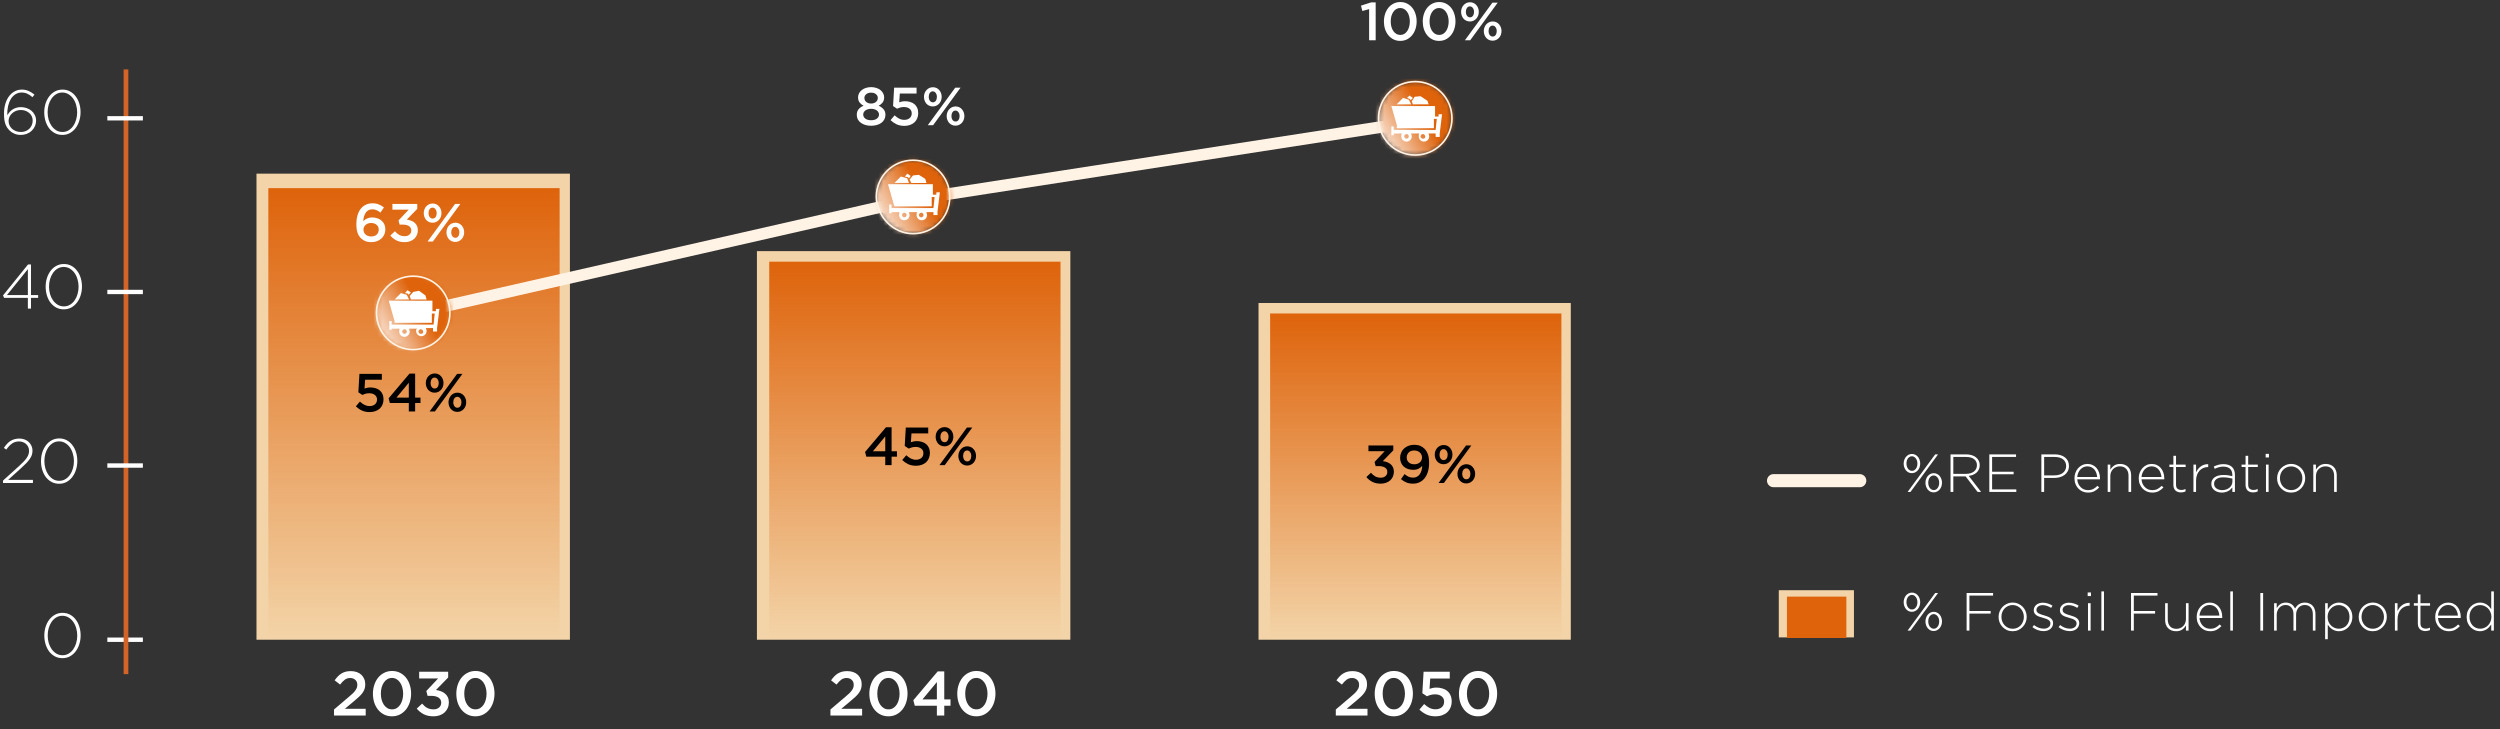 <svg width="559" height="163" viewBox="0 0 559 163" fill="none" xmlns="http://www.w3.org/2000/svg">
<rect x="0" y="0" width="559" height="163" fill="#333333" stroke="none"/>
<path d="M7.714 21.166L7.252 21.726C6.869 21.39 6.487 21.133 6.104 20.956C5.721 20.779 5.297 20.69 4.83 20.69C4.335 20.69 3.883 20.816 3.472 21.068C3.071 21.311 2.73 21.656 2.45 22.104C2.17 22.552 1.955 23.089 1.806 23.714C1.666 24.339 1.605 25.025 1.624 25.772C1.764 25.539 1.927 25.315 2.114 25.1C2.301 24.876 2.515 24.68 2.758 24.512C3.01 24.344 3.295 24.209 3.612 24.106C3.929 24.003 4.289 23.952 4.69 23.952C5.138 23.952 5.567 24.027 5.978 24.176C6.389 24.316 6.748 24.517 7.056 24.778C7.364 25.039 7.607 25.357 7.784 25.73C7.971 26.094 8.064 26.495 8.064 26.934C8.064 27.401 7.975 27.835 7.798 28.236C7.621 28.628 7.378 28.969 7.07 29.258C6.762 29.547 6.398 29.771 5.978 29.93C5.567 30.089 5.119 30.168 4.634 30.168C4.13 30.168 3.663 30.079 3.234 29.902C2.805 29.725 2.441 29.487 2.142 29.188C1.937 28.983 1.755 28.763 1.596 28.53C1.447 28.297 1.316 28.031 1.204 27.732C1.101 27.433 1.022 27.093 0.966 26.71C0.919 26.318 0.896 25.865 0.896 25.352C0.896 24.615 0.989 23.924 1.176 23.28C1.363 22.627 1.629 22.062 1.974 21.586C2.319 21.101 2.739 20.723 3.234 20.452C3.729 20.172 4.279 20.032 4.886 20.032C5.446 20.032 5.95 20.135 6.398 20.34C6.846 20.536 7.285 20.811 7.714 21.166ZM7.308 26.962C7.308 26.626 7.243 26.313 7.112 26.024C6.981 25.735 6.795 25.487 6.552 25.282C6.319 25.067 6.039 24.899 5.712 24.778C5.395 24.657 5.04 24.596 4.648 24.596C4.247 24.596 3.878 24.666 3.542 24.806C3.206 24.946 2.917 25.133 2.674 25.366C2.441 25.59 2.254 25.847 2.114 26.136C1.983 26.425 1.918 26.724 1.918 27.032C1.918 27.387 1.988 27.718 2.128 28.026C2.268 28.325 2.459 28.586 2.702 28.81C2.954 29.025 3.248 29.197 3.584 29.328C3.929 29.449 4.298 29.51 4.69 29.51C5.082 29.51 5.437 29.445 5.754 29.314C6.081 29.174 6.356 28.992 6.58 28.768C6.813 28.535 6.991 28.264 7.112 27.956C7.243 27.648 7.308 27.317 7.308 26.962ZM18.012 25.086C18.012 25.767 17.914 26.416 17.718 27.032C17.532 27.639 17.261 28.175 16.906 28.642C16.552 29.109 16.122 29.482 15.618 29.762C15.124 30.033 14.564 30.168 13.938 30.168C13.313 30.168 12.748 30.033 12.244 29.762C11.75 29.491 11.325 29.127 10.97 28.67C10.625 28.203 10.359 27.667 10.172 27.06C9.986 26.444 9.892 25.795 9.892 25.114C9.892 24.433 9.986 23.789 10.172 23.182C10.368 22.566 10.644 22.025 10.998 21.558C11.353 21.091 11.778 20.723 12.272 20.452C12.776 20.172 13.341 20.032 13.966 20.032C14.592 20.032 15.152 20.167 15.646 20.438C16.15 20.709 16.575 21.077 16.92 21.544C17.275 22.001 17.546 22.538 17.732 23.154C17.919 23.761 18.012 24.405 18.012 25.086ZM17.256 25.114C17.256 24.545 17.177 23.994 17.018 23.462C16.869 22.921 16.65 22.449 16.36 22.048C16.071 21.637 15.721 21.311 15.31 21.068C14.9 20.816 14.442 20.69 13.938 20.69C13.434 20.69 12.977 20.811 12.566 21.054C12.165 21.297 11.82 21.623 11.53 22.034C11.25 22.435 11.031 22.902 10.872 23.434C10.723 23.966 10.648 24.517 10.648 25.086C10.648 25.665 10.723 26.22 10.872 26.752C11.031 27.284 11.255 27.755 11.544 28.166C11.834 28.567 12.184 28.894 12.594 29.146C13.005 29.389 13.462 29.51 13.966 29.51C14.47 29.51 14.923 29.389 15.324 29.146C15.735 28.903 16.08 28.581 16.36 28.18C16.65 27.769 16.869 27.303 17.018 26.78C17.177 26.248 17.256 25.693 17.256 25.114Z" fill="white"/>
<path d="M6.272 59.13H6.93V65.976H8.526V66.606H6.93V69H6.23V66.606H0.924L0.672 66.06L6.272 59.13ZM6.23 65.976V60.18L1.554 65.976H6.23ZM18.327 64.086C18.327 64.767 18.229 65.416 18.033 66.032C17.846 66.639 17.576 67.175 17.221 67.642C16.866 68.109 16.437 68.482 15.933 68.762C15.438 69.033 14.878 69.168 14.253 69.168C13.627 69.168 13.063 69.033 12.559 68.762C12.064 68.491 11.639 68.127 11.285 67.67C10.94 67.203 10.674 66.667 10.487 66.06C10.3 65.444 10.207 64.795 10.207 64.114C10.207 63.433 10.3 62.789 10.487 62.182C10.683 61.566 10.958 61.025 11.313 60.558C11.668 60.091 12.092 59.723 12.587 59.452C13.091 59.172 13.655 59.032 14.281 59.032C14.906 59.032 15.466 59.167 15.961 59.438C16.465 59.709 16.89 60.077 17.235 60.544C17.59 61.001 17.86 61.538 18.047 62.154C18.233 62.761 18.327 63.405 18.327 64.086ZM17.571 64.114C17.571 63.545 17.491 62.994 17.333 62.462C17.183 61.921 16.964 61.449 16.675 61.048C16.386 60.637 16.035 60.311 15.625 60.068C15.214 59.816 14.757 59.69 14.253 59.69C13.749 59.69 13.291 59.811 12.881 60.054C12.479 60.297 12.134 60.623 11.845 61.034C11.565 61.435 11.345 61.902 11.187 62.434C11.037 62.966 10.963 63.517 10.963 64.086C10.963 64.665 11.037 65.22 11.187 65.752C11.345 66.284 11.569 66.755 11.859 67.166C12.148 67.567 12.498 67.894 12.909 68.146C13.319 68.389 13.777 68.51 14.281 68.51C14.785 68.51 15.238 68.389 15.639 68.146C16.049 67.903 16.395 67.581 16.675 67.18C16.964 66.769 17.183 66.303 17.333 65.78C17.491 65.248 17.571 64.693 17.571 64.114Z" fill="white"/>
<path d="M4.284 98.704C3.659 98.704 3.127 98.863 2.688 99.18C2.249 99.488 1.825 99.936 1.414 100.524L0.868 100.16C1.083 99.833 1.302 99.544 1.526 99.292C1.759 99.031 2.011 98.811 2.282 98.634C2.562 98.447 2.87 98.307 3.206 98.214C3.542 98.111 3.925 98.06 4.354 98.06C4.774 98.06 5.161 98.13 5.516 98.27C5.871 98.401 6.174 98.587 6.426 98.83C6.687 99.073 6.893 99.362 7.042 99.698C7.191 100.025 7.266 100.379 7.266 100.762C7.266 101.098 7.219 101.415 7.126 101.714C7.033 102.003 6.883 102.297 6.678 102.596C6.482 102.885 6.23 103.193 5.922 103.52C5.614 103.837 5.245 104.192 4.816 104.584L1.82 107.3H7.364V108H0.672V107.454L4.326 104.15C4.727 103.786 5.068 103.455 5.348 103.156C5.628 102.857 5.852 102.577 6.02 102.316C6.188 102.055 6.309 101.803 6.384 101.56C6.459 101.317 6.496 101.065 6.496 100.804C6.496 100.487 6.435 100.197 6.314 99.936C6.193 99.675 6.029 99.455 5.824 99.278C5.628 99.091 5.395 98.951 5.124 98.858C4.853 98.755 4.573 98.704 4.284 98.704ZM17.288 103.086C17.288 103.767 17.19 104.416 16.994 105.032C16.807 105.639 16.537 106.175 16.182 106.642C15.827 107.109 15.398 107.482 14.894 107.762C14.399 108.033 13.839 108.168 13.214 108.168C12.588 108.168 12.024 108.033 11.52 107.762C11.025 107.491 10.601 107.127 10.246 106.67C9.9 106.203 9.634 105.667 9.448 105.06C9.261 104.444 9.168 103.795 9.168 103.114C9.168 102.433 9.261 101.789 9.448 101.182C9.644 100.566 9.919 100.025 10.274 99.558C10.629 99.091 11.053 98.723 11.548 98.452C12.052 98.172 12.617 98.032 13.242 98.032C13.867 98.032 14.427 98.167 14.922 98.438C15.426 98.709 15.851 99.077 16.196 99.544C16.55 100.001 16.821 100.538 17.008 101.154C17.195 101.761 17.288 102.405 17.288 103.086ZM16.532 103.114C16.532 102.545 16.453 101.994 16.294 101.462C16.145 100.921 15.925 100.449 15.636 100.048C15.347 99.637 14.996 99.311 14.586 99.068C14.175 98.816 13.718 98.69 13.214 98.69C12.71 98.69 12.252 98.811 11.842 99.054C11.441 99.297 11.095 99.623 10.806 100.034C10.526 100.435 10.306 100.902 10.148 101.434C9.998 101.966 9.924 102.517 9.924 103.086C9.924 103.665 9.998 104.22 10.148 104.752C10.306 105.284 10.53 105.755 10.82 106.166C11.109 106.567 11.459 106.894 11.87 107.146C12.28 107.389 12.738 107.51 13.242 107.51C13.746 107.51 14.198 107.389 14.6 107.146C15.011 106.903 15.356 106.581 15.636 106.18C15.925 105.769 16.145 105.303 16.294 104.78C16.453 104.248 16.532 103.693 16.532 103.114Z" fill="white"/>
<path d="M18.03 142.086C18.03 142.767 17.932 143.416 17.736 144.032C17.549 144.639 17.279 145.175 16.924 145.642C16.569 146.109 16.14 146.482 15.636 146.762C15.141 147.033 14.581 147.168 13.956 147.168C13.331 147.168 12.766 147.033 12.262 146.762C11.767 146.491 11.343 146.127 10.988 145.67C10.643 145.203 10.377 144.667 10.19 144.06C10.003 143.444 9.91 142.795 9.91 142.114C9.91 141.433 10.003 140.789 10.19 140.182C10.386 139.566 10.661 139.025 11.016 138.558C11.371 138.091 11.795 137.723 12.29 137.452C12.794 137.172 13.359 137.032 13.984 137.032C14.609 137.032 15.169 137.167 15.664 137.438C16.168 137.709 16.593 138.077 16.938 138.544C17.293 139.001 17.563 139.538 17.75 140.154C17.937 140.761 18.03 141.405 18.03 142.086ZM17.274 142.114C17.274 141.545 17.195 140.994 17.036 140.462C16.887 139.921 16.667 139.449 16.378 139.048C16.089 138.637 15.739 138.311 15.328 138.068C14.917 137.816 14.46 137.69 13.956 137.69C13.452 137.69 12.995 137.811 12.584 138.054C12.183 138.297 11.837 138.623 11.548 139.034C11.268 139.435 11.049 139.902 10.89 140.434C10.741 140.966 10.666 141.517 10.666 142.086C10.666 142.665 10.741 143.22 10.89 143.752C11.049 144.284 11.273 144.755 11.562 145.166C11.851 145.567 12.201 145.894 12.612 146.146C13.023 146.389 13.48 146.51 13.984 146.51C14.488 146.51 14.941 146.389 15.342 146.146C15.753 145.903 16.098 145.581 16.378 145.18C16.667 144.769 16.887 144.303 17.036 143.78C17.195 143.248 17.274 142.693 17.274 142.114Z" fill="white"/>
<path d="M78.312 151.6C77.864 151.6 77.467 151.721 77.122 151.964C76.786 152.207 76.427 152.575 76.044 153.07L74.826 152.118C75.059 151.791 75.297 151.502 75.54 151.25C75.783 150.989 76.044 150.774 76.324 150.606C76.613 150.429 76.926 150.293 77.262 150.2C77.607 150.107 77.999 150.06 78.438 150.06C78.923 150.06 79.367 150.13 79.768 150.27C80.169 150.41 80.51 150.611 80.79 150.872C81.07 151.133 81.285 151.446 81.434 151.81C81.593 152.165 81.672 152.561 81.672 153C81.672 153.392 81.621 153.742 81.518 154.05C81.415 154.358 81.257 154.657 81.042 154.946C80.837 155.235 80.571 155.529 80.244 155.828C79.927 156.127 79.553 156.453 79.124 156.808L77.108 158.488H81.77V160H74.686V158.642L78.06 155.772C78.396 155.492 78.681 155.24 78.914 155.016C79.147 154.783 79.334 154.563 79.474 154.358C79.623 154.153 79.731 153.952 79.796 153.756C79.861 153.56 79.894 153.35 79.894 153.126C79.894 152.641 79.74 152.267 79.432 152.006C79.133 151.735 78.76 151.6 78.312 151.6ZM91.924 155.086C91.924 155.786 91.821 156.449 91.616 157.074C91.411 157.69 91.121 158.227 90.748 158.684C90.375 159.141 89.922 159.505 89.39 159.776C88.867 160.037 88.284 160.168 87.64 160.168C86.996 160.168 86.413 160.037 85.89 159.776C85.367 159.515 84.919 159.155 84.546 158.698C84.173 158.241 83.883 157.704 83.678 157.088C83.482 156.472 83.384 155.814 83.384 155.114C83.384 154.414 83.487 153.756 83.692 153.14C83.897 152.515 84.187 151.973 84.56 151.516C84.933 151.059 85.381 150.699 85.904 150.438C86.436 150.167 87.024 150.032 87.668 150.032C88.312 150.032 88.895 150.163 89.418 150.424C89.941 150.685 90.389 151.045 90.762 151.502C91.135 151.959 91.42 152.496 91.616 153.112C91.821 153.728 91.924 154.386 91.924 155.086ZM90.146 155.114C90.146 154.629 90.085 154.171 89.964 153.742C89.852 153.313 89.684 152.939 89.46 152.622C89.245 152.305 88.984 152.053 88.676 151.866C88.368 151.679 88.023 151.586 87.64 151.586C87.257 151.586 86.912 151.679 86.604 151.866C86.305 152.043 86.049 152.291 85.834 152.608C85.619 152.916 85.451 153.285 85.33 153.714C85.218 154.143 85.162 154.601 85.162 155.086C85.162 155.581 85.218 156.043 85.33 156.472C85.451 156.892 85.619 157.265 85.834 157.592C86.058 157.909 86.324 158.161 86.632 158.348C86.94 158.525 87.285 158.614 87.668 158.614C88.051 158.614 88.391 158.525 88.69 158.348C88.998 158.161 89.259 157.909 89.474 157.592C89.689 157.275 89.852 156.906 89.964 156.486C90.085 156.057 90.146 155.599 90.146 155.114ZM97.97 151.698H93.728V150.2H100.21V151.488L97.48 154.288C97.853 154.335 98.213 154.423 98.558 154.554C98.913 154.675 99.221 154.848 99.482 155.072C99.753 155.287 99.967 155.557 100.126 155.884C100.285 156.211 100.364 156.603 100.364 157.06C100.364 157.517 100.28 157.937 100.112 158.32C99.944 158.693 99.711 159.02 99.412 159.3C99.113 159.571 98.749 159.785 98.32 159.944C97.9 160.093 97.438 160.168 96.934 160.168C96.075 160.168 95.338 160.009 94.722 159.692C94.115 159.365 93.602 158.95 93.182 158.446L94.386 157.326C94.741 157.746 95.119 158.068 95.52 158.292C95.931 158.507 96.411 158.614 96.962 158.614C97.447 158.614 97.849 158.479 98.166 158.208C98.493 157.937 98.656 157.573 98.656 157.116C98.656 156.621 98.455 156.243 98.054 155.982C97.653 155.721 97.102 155.59 96.402 155.59H95.604L95.324 154.512L97.97 151.698ZM110.572 155.086C110.572 155.786 110.47 156.449 110.264 157.074C110.059 157.69 109.77 158.227 109.396 158.684C109.023 159.141 108.57 159.505 108.038 159.776C107.516 160.037 106.932 160.168 106.288 160.168C105.644 160.168 105.061 160.037 104.538 159.776C104.016 159.515 103.568 159.155 103.194 158.698C102.821 158.241 102.532 157.704 102.326 157.088C102.13 156.472 102.032 155.814 102.032 155.114C102.032 154.414 102.135 153.756 102.34 153.14C102.546 152.515 102.835 151.973 103.208 151.516C103.582 151.059 104.03 150.699 104.552 150.438C105.084 150.167 105.672 150.032 106.316 150.032C106.96 150.032 107.544 150.163 108.066 150.424C108.589 150.685 109.037 151.045 109.41 151.502C109.784 151.959 110.068 152.496 110.264 153.112C110.47 153.728 110.572 154.386 110.572 155.086ZM108.794 155.114C108.794 154.629 108.734 154.171 108.612 153.742C108.5 153.313 108.332 152.939 108.108 152.622C107.894 152.305 107.632 152.053 107.324 151.866C107.016 151.679 106.671 151.586 106.288 151.586C105.906 151.586 105.56 151.679 105.252 151.866C104.954 152.043 104.697 152.291 104.482 152.608C104.268 152.916 104.1 153.285 103.978 153.714C103.866 154.143 103.81 154.601 103.81 155.086C103.81 155.581 103.866 156.043 103.978 156.472C104.1 156.892 104.268 157.265 104.482 157.592C104.706 157.909 104.972 158.161 105.28 158.348C105.588 158.525 105.934 158.614 106.316 158.614C106.699 158.614 107.04 158.525 107.338 158.348C107.646 158.161 107.908 157.909 108.122 157.592C108.337 157.275 108.5 156.906 108.612 156.486C108.734 156.057 108.794 155.599 108.794 155.114Z" fill="white"/>
<path d="M189.312 151.6C188.864 151.6 188.467 151.721 188.122 151.964C187.786 152.207 187.427 152.575 187.044 153.07L185.826 152.118C186.059 151.791 186.297 151.502 186.54 151.25C186.783 150.989 187.044 150.774 187.324 150.606C187.613 150.429 187.926 150.293 188.262 150.2C188.607 150.107 188.999 150.06 189.438 150.06C189.923 150.06 190.367 150.13 190.768 150.27C191.169 150.41 191.51 150.611 191.79 150.872C192.07 151.133 192.285 151.446 192.434 151.81C192.593 152.165 192.672 152.561 192.672 153C192.672 153.392 192.621 153.742 192.518 154.05C192.415 154.358 192.257 154.657 192.042 154.946C191.837 155.235 191.571 155.529 191.244 155.828C190.927 156.127 190.553 156.453 190.124 156.808L188.108 158.488H192.77V160H185.686V158.642L189.06 155.772C189.396 155.492 189.681 155.24 189.914 155.016C190.147 154.783 190.334 154.563 190.474 154.358C190.623 154.153 190.731 153.952 190.796 153.756C190.861 153.56 190.894 153.35 190.894 153.126C190.894 152.641 190.74 152.267 190.432 152.006C190.133 151.735 189.76 151.6 189.312 151.6ZM202.924 155.086C202.924 155.786 202.821 156.449 202.616 157.074C202.411 157.69 202.121 158.227 201.748 158.684C201.375 159.141 200.922 159.505 200.39 159.776C199.867 160.037 199.284 160.168 198.64 160.168C197.996 160.168 197.413 160.037 196.89 159.776C196.367 159.515 195.919 159.155 195.546 158.698C195.173 158.241 194.883 157.704 194.678 157.088C194.482 156.472 194.384 155.814 194.384 155.114C194.384 154.414 194.487 153.756 194.692 153.14C194.897 152.515 195.187 151.973 195.56 151.516C195.933 151.059 196.381 150.699 196.904 150.438C197.436 150.167 198.024 150.032 198.668 150.032C199.312 150.032 199.895 150.163 200.418 150.424C200.941 150.685 201.389 151.045 201.762 151.502C202.135 151.959 202.42 152.496 202.616 153.112C202.821 153.728 202.924 154.386 202.924 155.086ZM201.146 155.114C201.146 154.629 201.085 154.171 200.964 153.742C200.852 153.313 200.684 152.939 200.46 152.622C200.245 152.305 199.984 152.053 199.676 151.866C199.368 151.679 199.023 151.586 198.64 151.586C198.257 151.586 197.912 151.679 197.604 151.866C197.305 152.043 197.049 152.291 196.834 152.608C196.619 152.916 196.451 153.285 196.33 153.714C196.218 154.143 196.162 154.601 196.162 155.086C196.162 155.581 196.218 156.043 196.33 156.472C196.451 156.892 196.619 157.265 196.834 157.592C197.058 157.909 197.324 158.161 197.632 158.348C197.94 158.525 198.285 158.614 198.668 158.614C199.051 158.614 199.391 158.525 199.69 158.348C199.998 158.161 200.259 157.909 200.474 157.592C200.689 157.275 200.852 156.906 200.964 156.486C201.085 156.057 201.146 155.599 201.146 155.114ZM209.667 150.13H211.137V156.388H212.537V157.802H211.137V160H209.485V157.802H204.543L204.221 156.57L209.667 150.13ZM209.485 156.388V152.51L206.265 156.388H209.485ZM222.584 155.086C222.584 155.786 222.481 156.449 222.276 157.074C222.071 157.69 221.781 158.227 221.408 158.684C221.035 159.141 220.582 159.505 220.05 159.776C219.527 160.037 218.944 160.168 218.3 160.168C217.656 160.168 217.073 160.037 216.55 159.776C216.027 159.515 215.579 159.155 215.206 158.698C214.833 158.241 214.543 157.704 214.338 157.088C214.142 156.472 214.044 155.814 214.044 155.114C214.044 154.414 214.147 153.756 214.352 153.14C214.557 152.515 214.847 151.973 215.22 151.516C215.593 151.059 216.041 150.699 216.564 150.438C217.096 150.167 217.684 150.032 218.328 150.032C218.972 150.032 219.555 150.163 220.078 150.424C220.601 150.685 221.049 151.045 221.422 151.502C221.795 151.959 222.08 152.496 222.276 153.112C222.481 153.728 222.584 154.386 222.584 155.086ZM220.806 155.114C220.806 154.629 220.745 154.171 220.624 153.742C220.512 153.313 220.344 152.939 220.12 152.622C219.905 152.305 219.644 152.053 219.336 151.866C219.028 151.679 218.683 151.586 218.3 151.586C217.917 151.586 217.572 151.679 217.264 151.866C216.965 152.043 216.709 152.291 216.494 152.608C216.279 152.916 216.111 153.285 215.99 153.714C215.878 154.143 215.822 154.601 215.822 155.086C215.822 155.581 215.878 156.043 215.99 156.472C216.111 156.892 216.279 157.265 216.494 157.592C216.718 157.909 216.984 158.161 217.292 158.348C217.6 158.525 217.945 158.614 218.328 158.614C218.711 158.614 219.051 158.525 219.35 158.348C219.658 158.161 219.919 157.909 220.134 157.592C220.349 157.275 220.512 156.906 220.624 156.486C220.745 156.057 220.806 155.599 220.806 155.114Z" fill="white"/>
<path d="M302.312 151.6C301.864 151.6 301.467 151.721 301.122 151.964C300.786 152.207 300.427 152.575 300.044 153.07L298.826 152.118C299.059 151.791 299.297 151.502 299.54 151.25C299.783 150.989 300.044 150.774 300.324 150.606C300.613 150.429 300.926 150.293 301.262 150.2C301.607 150.107 301.999 150.06 302.438 150.06C302.923 150.06 303.367 150.13 303.768 150.27C304.169 150.41 304.51 150.611 304.79 150.872C305.07 151.133 305.285 151.446 305.434 151.81C305.593 152.165 305.672 152.561 305.672 153C305.672 153.392 305.621 153.742 305.518 154.05C305.415 154.358 305.257 154.657 305.042 154.946C304.837 155.235 304.571 155.529 304.244 155.828C303.927 156.127 303.553 156.453 303.124 156.808L301.108 158.488H305.77V160H298.686V158.642L302.06 155.772C302.396 155.492 302.681 155.24 302.914 155.016C303.147 154.783 303.334 154.563 303.474 154.358C303.623 154.153 303.731 153.952 303.796 153.756C303.861 153.56 303.894 153.35 303.894 153.126C303.894 152.641 303.74 152.267 303.432 152.006C303.133 151.735 302.76 151.6 302.312 151.6ZM315.924 155.086C315.924 155.786 315.821 156.449 315.616 157.074C315.411 157.69 315.121 158.227 314.748 158.684C314.375 159.141 313.922 159.505 313.39 159.776C312.867 160.037 312.284 160.168 311.64 160.168C310.996 160.168 310.413 160.037 309.89 159.776C309.367 159.515 308.919 159.155 308.546 158.698C308.173 158.241 307.883 157.704 307.678 157.088C307.482 156.472 307.384 155.814 307.384 155.114C307.384 154.414 307.487 153.756 307.692 153.14C307.897 152.515 308.187 151.973 308.56 151.516C308.933 151.059 309.381 150.699 309.904 150.438C310.436 150.167 311.024 150.032 311.668 150.032C312.312 150.032 312.895 150.163 313.418 150.424C313.941 150.685 314.389 151.045 314.762 151.502C315.135 151.959 315.42 152.496 315.616 153.112C315.821 153.728 315.924 154.386 315.924 155.086ZM314.146 155.114C314.146 154.629 314.085 154.171 313.964 153.742C313.852 153.313 313.684 152.939 313.46 152.622C313.245 152.305 312.984 152.053 312.676 151.866C312.368 151.679 312.023 151.586 311.64 151.586C311.257 151.586 310.912 151.679 310.604 151.866C310.305 152.043 310.049 152.291 309.834 152.608C309.619 152.916 309.451 153.285 309.33 153.714C309.218 154.143 309.162 154.601 309.162 155.086C309.162 155.581 309.218 156.043 309.33 156.472C309.451 156.892 309.619 157.265 309.834 157.592C310.058 157.909 310.324 158.161 310.632 158.348C310.94 158.525 311.285 158.614 311.668 158.614C312.051 158.614 312.391 158.525 312.69 158.348C312.998 158.161 313.259 157.909 313.474 157.592C313.689 157.275 313.852 156.906 313.964 156.486C314.085 156.057 314.146 155.599 314.146 155.114ZM318.033 155.002L318.313 150.2H324.165V151.726H319.797L319.643 154.022C319.876 153.938 320.109 153.873 320.343 153.826C320.585 153.77 320.87 153.742 321.197 153.742C321.673 153.742 322.116 153.807 322.527 153.938C322.947 154.059 323.311 154.251 323.619 154.512C323.927 154.764 324.165 155.086 324.333 155.478C324.51 155.861 324.599 156.313 324.599 156.836C324.599 157.34 324.51 157.797 324.333 158.208C324.165 158.619 323.922 158.969 323.605 159.258C323.287 159.547 322.905 159.771 322.457 159.93C322.009 160.089 321.514 160.168 320.973 160.168C320.217 160.168 319.545 160.033 318.957 159.762C318.369 159.482 317.841 159.118 317.375 158.67L318.439 157.424C318.831 157.788 319.232 158.077 319.643 158.292C320.063 158.497 320.501 158.6 320.959 158.6C321.547 158.6 322.018 158.446 322.373 158.138C322.727 157.83 322.905 157.415 322.905 156.892C322.905 156.388 322.718 155.991 322.345 155.702C321.981 155.403 321.491 155.254 320.875 155.254C320.52 155.254 320.193 155.296 319.895 155.38C319.596 155.464 319.321 155.567 319.069 155.688L318.033 155.002ZM334.764 155.086C334.764 155.786 334.661 156.449 334.456 157.074C334.25 157.69 333.961 158.227 333.588 158.684C333.214 159.141 332.762 159.505 332.23 159.776C331.707 160.037 331.124 160.168 330.48 160.168C329.836 160.168 329.252 160.037 328.73 159.776C328.207 159.515 327.759 159.155 327.386 158.698C327.012 158.241 326.723 157.704 326.518 157.088C326.322 156.472 326.224 155.814 326.224 155.114C326.224 154.414 326.326 153.756 326.532 153.14C326.737 152.515 327.026 151.973 327.4 151.516C327.773 151.059 328.221 150.699 328.744 150.438C329.276 150.167 329.864 150.032 330.508 150.032C331.152 150.032 331.735 150.163 332.258 150.424C332.78 150.685 333.228 151.045 333.602 151.502C333.975 151.959 334.26 152.496 334.456 153.112C334.661 153.728 334.764 154.386 334.764 155.086ZM332.986 155.114C332.986 154.629 332.925 154.171 332.804 153.742C332.692 153.313 332.524 152.939 332.3 152.622C332.085 152.305 331.824 152.053 331.516 151.866C331.208 151.679 330.862 151.586 330.48 151.586C330.097 151.586 329.752 151.679 329.444 151.866C329.145 152.043 328.888 152.291 328.674 152.608C328.459 152.916 328.291 153.285 328.17 153.714C328.058 154.143 328.002 154.601 328.002 155.086C328.002 155.581 328.058 156.043 328.17 156.472C328.291 156.892 328.459 157.265 328.674 157.592C328.898 157.909 329.164 158.161 329.472 158.348C329.78 158.525 330.125 158.614 330.508 158.614C330.89 158.614 331.231 158.525 331.53 158.348C331.838 158.161 332.099 157.909 332.314 157.592C332.528 157.275 332.692 156.906 332.804 156.486C332.925 156.057 332.986 155.599 332.986 155.114Z" fill="white"/>
<g clip-path="url(#clip0_68_591)">
<path d="M281.407 143.042H351.231V67.747H281.407V143.042ZM169.248 143.042H239.331V56.154H169.248V143.042ZM57.348 143.042H127.432V38.828H57.348V143.042Z" fill="#F3D4A8"/>
<path d="M24 143.047H31.946" stroke="white" stroke-width="0.977"/>
<path d="M28.169 15.515V150.732" stroke="#D36428" stroke-width="1.051" stroke-miterlimit="10"/>
<path d="M24 65.281H31.946" stroke="white" stroke-width="0.977"/>
<path d="M24 104.094H31.946" stroke="white" stroke-width="0.977"/>
<path d="M24 26.453H31.946" stroke="white" stroke-width="0.977"/>
<mask id="mask0_68_591" style="mask-type:luminance" maskUnits="userSpaceOnUse" x="272" y="60" width="89" height="85">
<path d="M360.74 60.977H272.158V144.478H360.74V60.977Z" fill="white"/>
</mask>
<g mask="url(#mask0_68_591)">
<path d="M349.133 70.094H284V143.174H349.133V70.094Z" fill="url(#paint0_linear_68_591)"/>
</g>
<mask id="mask1_68_591" style="mask-type:luminance" maskUnits="userSpaceOnUse" x="159" y="49" width="90" height="96">
<path d="M248.58 49.398H159.999V144.493H248.58V49.398Z" fill="white"/>
</mask>
<g mask="url(#mask1_68_591)">
<path d="M237.133 58.508H172V143.181H237.133V58.508Z" fill="url(#paint1_linear_68_591)"/>
</g>
<mask id="mask2_68_591" style="mask-type:luminance" maskUnits="userSpaceOnUse" x="48" y="32" width="89" height="113">
<path d="M136.681 32.945H48.099V144.454H136.681V32.945Z" fill="white"/>
</mask>
<g mask="url(#mask2_68_591)">
<path d="M125.133 42.07H60V143.157H125.133V42.07Z" fill="url(#paint2_linear_68_591)"/>
</g>
<path d="M92.39 70.092L204.42 44.56L316.319 27.234" stroke="#FFF3E5" stroke-width="2.605" stroke-miterlimit="10" stroke-linecap="round" stroke-linejoin="round"/>
<mask id="mask3_68_591" style="mask-type:luminance" maskUnits="userSpaceOnUse" x="72" y="52" width="41" height="28">
<path d="M112.451 52.492H72.329V79.588H112.451V52.492Z" fill="white"/>
</mask>
<g mask="url(#mask3_68_591)">
<mask id="mask4_68_591" style="mask-type:luminance" maskUnits="userSpaceOnUse" x="84" y="61" width="17" height="18">
<path d="M92.39 78.171C96.949 78.171 100.596 74.524 100.596 69.965C100.596 65.405 96.949 61.758 92.39 61.758C87.83 61.758 84.183 65.405 84.183 69.965C84.183 74.524 87.961 78.171 92.39 78.171Z" fill="white"/>
</mask>
<g mask="url(#mask4_68_591)">
<path d="M77.149 65.924L96.558 54.852L107.631 74.131L88.352 85.334L77.149 65.924Z" fill="url(#paint3_linear_68_591)"/>
</g>
</g>
<mask id="mask5_68_591" style="mask-type:luminance" maskUnits="userSpaceOnUse" x="72" y="52" width="41" height="28">
<path d="M112.451 52.492H72.329V79.588H112.451V52.492Z" fill="white"/>
</mask>
<g mask="url(#mask5_68_591)">
<path d="M92.39 78.164C96.949 78.164 100.596 74.516 100.596 69.957C100.596 65.397 96.949 61.75 92.39 61.75C87.83 61.75 84.183 65.397 84.183 69.957C84.183 74.516 87.96 78.164 92.39 78.164Z" stroke="#FFF3E5" stroke-width="0.369" stroke-miterlimit="10" stroke-linecap="round" stroke-linejoin="round"/>
</g>
<path d="M94.084 74.66C93.823 74.66 93.563 74.399 93.563 74.138C93.563 73.878 93.823 73.618 94.084 73.618C94.344 73.618 94.605 73.878 94.605 74.138C94.735 74.399 94.475 74.66 94.084 74.66ZM90.436 74.66C90.176 74.66 89.915 74.399 89.915 74.138C89.915 73.878 90.176 73.618 90.436 73.618C90.697 73.618 90.957 73.878 90.957 74.138C90.957 74.399 90.697 74.66 90.436 74.66ZM88.482 72.184H96.559V70.1H97.21L96.95 72.575H96.689H87.57V71.794H87.049V73.748H87.57V73.487H89.394C89.264 73.618 89.264 73.878 89.264 74.138C89.264 74.79 89.785 75.311 90.436 75.311C91.088 75.311 91.609 74.79 91.609 74.138C91.609 73.878 91.478 73.748 91.478 73.487H93.302C93.042 73.618 93.042 73.748 93.042 74.008C93.042 74.66 93.563 75.181 94.214 75.181C94.865 75.181 95.386 74.66 95.386 74.008C95.386 73.748 95.256 73.618 95.256 73.357H96.819V74.138H97.731V73.357L98.252 69.058H97.471V69.579H96.689V67.234H86.919L88.222 71.794C88.091 72.054 88.222 72.184 88.482 72.184Z" fill="white"/>
<path d="M90.957 65.922L89.655 65.531L88.222 66.964H91.478L90.957 65.922Z" fill="white"/>
<path d="M91.869 66.97H95.386L95.126 66.058L93.693 65.016L92.39 65.276L91.608 66.188L91.869 66.97Z" fill="white"/>
<path d="M90.566 65.534L91.218 65.664L91.348 65.925L91.869 65.404L91.088 64.883L90.566 65.534Z" fill="white"/>
<mask id="mask6_68_591" style="mask-type:luminance" maskUnits="userSpaceOnUse" x="184" y="26" width="41" height="28">
<path d="M224.22 26.57H184.098V53.666H224.22V26.57Z" fill="white"/>
</mask>
<g mask="url(#mask6_68_591)">
<mask id="mask7_68_591" style="mask-type:luminance" maskUnits="userSpaceOnUse" x="195" y="35" width="18" height="18">
<path d="M204.159 52.25C208.719 52.25 212.366 48.602 212.366 44.043C212.366 39.483 208.719 35.836 204.159 35.836C199.6 35.836 195.953 39.483 195.953 44.043C196.083 48.472 199.73 52.25 204.159 52.25Z" fill="white"/>
</mask>
<g mask="url(#mask7_68_591)">
<path d="M188.918 39.87L208.328 28.797L219.531 48.076L200.121 59.279L188.918 39.87Z" fill="url(#paint4_linear_68_591)"/>
</g>
</g>
<mask id="mask8_68_591" style="mask-type:luminance" maskUnits="userSpaceOnUse" x="184" y="26" width="41" height="28">
<path d="M224.22 26.57H184.098V53.666H224.22V26.57Z" fill="white"/>
</mask>
<g mask="url(#mask8_68_591)">
<path d="M204.159 52.242C208.718 52.242 212.366 48.594 212.366 44.035C212.366 39.476 208.718 35.828 204.159 35.828C199.6 35.828 195.952 39.476 195.952 44.035C196.082 48.464 199.73 52.242 204.159 52.242Z" stroke="#FFF3E5" stroke-width="0.369" stroke-miterlimit="10" stroke-linecap="round" stroke-linejoin="round"/>
</g>
<path d="M205.983 48.605C205.722 48.605 205.462 48.344 205.462 48.084C205.462 47.823 205.722 47.563 205.983 47.563C206.243 47.563 206.504 47.823 206.504 48.084C206.504 48.344 206.243 48.605 205.983 48.605ZM202.205 48.605C201.945 48.605 201.684 48.344 201.684 48.084C201.684 47.823 201.945 47.563 202.205 47.563C202.466 47.563 202.726 47.823 202.726 48.084C202.726 48.344 202.466 48.605 202.205 48.605ZM200.251 46.13H208.328V44.046H208.979L208.719 46.521H208.458H199.339V45.739H198.818V47.693H199.339V47.432H201.163C201.033 47.563 201.033 47.823 201.033 48.084C201.033 48.735 201.554 49.256 202.205 49.256C202.857 49.256 203.378 48.735 203.378 48.084C203.378 47.823 203.247 47.693 203.247 47.432H205.071C204.941 47.563 204.941 47.823 204.941 48.084C204.941 48.735 205.462 49.256 206.113 49.256C206.765 49.256 207.286 48.735 207.286 48.084C207.286 47.823 207.155 47.693 207.155 47.432H208.719V48.084H209.63V47.302L210.151 43.003H209.37V43.525H208.588V41.18H198.558L199.86 45.739C199.86 46 199.991 46.13 200.251 46.13Z" fill="white"/>
<path d="M202.856 39.867L201.424 39.477L199.991 40.91H203.247L202.856 39.867Z" fill="white"/>
<path d="M203.768 40.917H207.155L206.895 40.006L205.462 39.094L204.159 39.224L203.378 40.136L203.768 40.917Z" fill="white"/>
<path d="M202.336 39.48L202.987 39.61L203.247 39.87L203.638 39.349L202.857 38.828L202.336 39.48Z" fill="white"/>
<mask id="mask9_68_591" style="mask-type:luminance" maskUnits="userSpaceOnUse" x="296" y="9" width="41" height="28">
<path d="M336.51 9H296.388V36.096H336.51V9Z" fill="white"/>
</mask>
<g mask="url(#mask9_68_591)">
<mask id="mask10_68_591" style="mask-type:luminance" maskUnits="userSpaceOnUse" x="308" y="18" width="17" height="17">
<path d="M316.449 34.679C321.009 34.679 324.656 31.032 324.656 26.472C324.656 21.913 321.009 18.266 316.449 18.266C311.89 18.266 308.242 21.913 308.242 26.472C308.242 31.032 311.89 34.679 316.449 34.679Z" fill="white"/>
</mask>
<g mask="url(#mask10_68_591)">
<path d="M301.208 22.43L320.618 11.227L331.691 30.636L312.411 41.709L301.208 22.43Z" fill="url(#paint5_linear_68_591)"/>
</g>
</g>
<mask id="mask11_68_591" style="mask-type:luminance" maskUnits="userSpaceOnUse" x="296" y="9" width="41" height="28">
<path d="M336.51 9H296.388V36.096H336.51V9Z" fill="white"/>
</mask>
<g mask="url(#mask11_68_591)">
<path d="M316.449 34.664C321.009 34.664 324.656 31.016 324.656 26.457C324.656 21.898 321.009 18.25 316.449 18.25C311.89 18.25 308.243 21.898 308.243 26.457C308.243 31.016 311.89 34.664 316.449 34.664Z" stroke="#FFF3E5" stroke-width="0.369" stroke-miterlimit="10" stroke-linecap="round" stroke-linejoin="round"/>
</g>
<path d="M318.143 31.014C317.882 31.014 317.622 30.753 317.622 30.493C317.622 30.232 317.882 29.972 318.143 29.972C318.403 29.972 318.664 30.232 318.664 30.493C318.794 30.753 318.534 31.014 318.143 31.014ZM314.495 31.014C314.235 31.014 313.974 30.753 313.974 30.493C313.974 30.232 314.235 29.972 314.495 29.972C314.756 29.972 315.016 30.232 315.016 30.493C315.016 30.753 314.756 31.014 314.495 31.014ZM312.541 28.669H320.618V26.585H321.269L321.009 29.06H320.748H311.629V28.278H311.108V30.232H311.629V29.841H313.453C313.323 29.972 313.323 30.232 313.323 30.493C313.323 31.144 313.844 31.665 314.495 31.665C315.147 31.665 315.668 31.144 315.668 30.493C315.668 30.232 315.537 30.102 315.537 29.841H317.361C317.231 29.972 317.231 30.232 317.231 30.493C317.231 31.144 317.752 31.665 318.403 31.665C319.055 31.665 319.576 31.144 319.576 30.493C319.576 30.232 319.445 30.102 319.445 29.841H321.009V30.623H321.921V29.841L322.442 25.543H321.66V26.064H320.878V23.719H311.108L312.411 28.278C312.151 28.408 312.281 28.669 312.541 28.669Z" fill="white"/>
<path d="M315.016 22.289L313.714 21.898L312.281 23.331H315.538L315.016 22.289Z" fill="white"/>
<path d="M315.929 23.331H319.446L319.185 22.55L317.622 21.508L316.319 21.638L315.668 22.68L315.929 23.331Z" fill="white"/>
<path d="M314.626 21.896L315.277 22.157L315.407 22.417L315.928 21.896L315.147 21.375L314.626 21.896Z" fill="white"/>
<mask id="mask12_68_591" style="mask-type:luminance" maskUnits="userSpaceOnUse" x="383" y="96" width="47" height="15">
<path d="M429 96.789H383.407V110.206H429V96.789Z" fill="white"/>
</mask>
<g mask="url(#mask12_68_591)">
<path d="M396.563 107.476H415.843" stroke="#FFF3E5" stroke-width="2.931" stroke-miterlimit="10" stroke-linecap="round" stroke-linejoin="round"/>
</g>
<path d="M414.54 131.969H397.736V142.52H414.54V131.969Z" fill="#F3D4A8"/>
<mask id="mask13_68_591" style="mask-type:luminance" maskUnits="userSpaceOnUse" x="387" y="124" width="38" height="20">
<path d="M424.571 124.289H387.836V143.959H424.571V124.289Z" fill="white"/>
</mask>
<g mask="url(#mask13_68_591)">
<path d="M412.847 133.406H399.56V142.655H412.847V133.406Z" fill="#DE630B"/>
</g>
<path d="M80.128 87.716L80.368 83.6H85.384V84.908H81.64L81.508 86.876C81.708 86.804 81.908 86.748 82.108 86.708C82.316 86.66 82.56 86.636 82.84 86.636C83.248 86.636 83.628 86.692 83.98 86.804C84.34 86.908 84.652 87.072 84.916 87.296C85.18 87.512 85.384 87.788 85.528 88.124C85.68 88.452 85.756 88.84 85.756 89.288C85.756 89.72 85.68 90.112 85.528 90.464C85.384 90.816 85.176 91.116 84.904 91.364C84.632 91.612 84.304 91.804 83.92 91.94C83.536 92.076 83.112 92.144 82.648 92.144C82 92.144 81.424 92.028 80.92 91.796C80.416 91.556 79.964 91.244 79.564 90.86L80.476 89.792C80.812 90.104 81.156 90.352 81.508 90.536C81.868 90.712 82.244 90.8 82.636 90.8C83.14 90.8 83.544 90.668 83.848 90.404C84.152 90.14 84.304 89.784 84.304 89.336C84.304 88.904 84.144 88.564 83.824 88.316C83.512 88.06 83.092 87.932 82.564 87.932C82.26 87.932 81.98 87.968 81.724 88.04C81.468 88.112 81.232 88.2 81.016 88.304L80.128 87.716ZM91.565 83.54H92.825V88.904H94.025V90.116H92.825V92H91.409V90.116H87.173L86.897 89.06L91.565 83.54ZM91.409 88.904V85.58L88.649 88.904H91.409ZM99.169 85.64C99.169 85.936 99.121 86.216 99.025 86.48C98.929 86.736 98.793 86.964 98.617 87.164C98.441 87.356 98.229 87.512 97.981 87.632C97.741 87.744 97.473 87.8 97.177 87.8C96.881 87.8 96.613 87.744 96.373 87.632C96.133 87.52 95.925 87.368 95.749 87.176C95.581 86.976 95.449 86.748 95.353 86.492C95.257 86.228 95.209 85.952 95.209 85.664C95.209 85.368 95.257 85.092 95.353 84.836C95.449 84.572 95.585 84.344 95.761 84.152C95.937 83.952 96.145 83.796 96.385 83.684C96.633 83.564 96.905 83.504 97.201 83.504C97.497 83.504 97.765 83.56 98.005 83.672C98.245 83.784 98.449 83.94 98.617 84.14C98.793 84.332 98.929 84.56 99.025 84.824C99.121 85.08 99.169 85.352 99.169 85.64ZM103.393 83.6L97.249 92H96.061L102.205 83.6H103.393ZM104.245 89.936C104.245 90.232 104.197 90.512 104.101 90.776C104.005 91.032 103.869 91.26 103.693 91.46C103.517 91.652 103.305 91.808 103.057 91.928C102.817 92.04 102.549 92.096 102.253 92.096C101.957 92.096 101.689 92.04 101.449 91.928C101.209 91.816 101.001 91.664 100.825 91.472C100.657 91.272 100.525 91.044 100.429 90.788C100.333 90.524 100.285 90.248 100.285 89.96C100.285 89.664 100.333 89.388 100.429 89.132C100.525 88.868 100.661 88.64 100.837 88.448C101.013 88.248 101.221 88.092 101.461 87.98C101.709 87.86 101.981 87.8 102.277 87.8C102.573 87.8 102.841 87.856 103.081 87.968C103.321 88.08 103.525 88.236 103.693 88.436C103.869 88.628 104.005 88.856 104.101 89.12C104.197 89.376 104.245 89.648 104.245 89.936ZM98.101 85.664C98.101 85.312 98.013 85.02 97.837 84.788C97.669 84.548 97.449 84.428 97.177 84.428C96.897 84.428 96.677 84.548 96.517 84.788C96.357 85.02 96.277 85.304 96.277 85.64C96.277 85.992 96.361 86.288 96.529 86.528C96.705 86.76 96.929 86.876 97.201 86.876C97.481 86.876 97.701 86.76 97.861 86.528C98.021 86.288 98.101 86 98.101 85.664ZM103.177 89.96C103.177 89.608 103.089 89.316 102.913 89.084C102.745 88.844 102.525 88.724 102.253 88.724C101.973 88.724 101.753 88.844 101.593 89.084C101.433 89.316 101.353 89.6 101.353 89.936C101.353 90.288 101.437 90.584 101.605 90.824C101.781 91.056 102.005 91.172 102.277 91.172C102.557 91.172 102.777 91.056 102.937 90.824C103.097 90.584 103.177 90.296 103.177 89.96Z" fill="black"/>
<path d="M198.1 95.54H199.36V100.904H200.56V102.116H199.36V104H197.944V102.116H193.708L193.432 101.06L198.1 95.54ZM197.944 100.904V97.58L195.184 100.904H197.944ZM202.296 99.716L202.536 95.6H207.552V96.908H203.808L203.676 98.876C203.876 98.804 204.076 98.748 204.276 98.708C204.484 98.66 204.728 98.636 205.008 98.636C205.416 98.636 205.796 98.692 206.148 98.804C206.508 98.908 206.82 99.072 207.084 99.296C207.348 99.512 207.552 99.788 207.696 100.124C207.848 100.452 207.924 100.84 207.924 101.288C207.924 101.72 207.848 102.112 207.696 102.464C207.552 102.816 207.344 103.116 207.072 103.364C206.8 103.612 206.472 103.804 206.088 103.94C205.704 104.076 205.28 104.144 204.816 104.144C204.168 104.144 203.592 104.028 203.088 103.796C202.584 103.556 202.132 103.244 201.732 102.86L202.644 101.792C202.98 102.104 203.324 102.352 203.676 102.536C204.036 102.712 204.412 102.8 204.804 102.8C205.308 102.8 205.712 102.668 206.016 102.404C206.32 102.14 206.472 101.784 206.472 101.336C206.472 100.904 206.312 100.564 205.992 100.316C205.68 100.06 205.26 99.932 204.732 99.932C204.428 99.932 204.148 99.968 203.892 100.04C203.636 100.112 203.4 100.2 203.184 100.304L202.296 99.716ZM213.169 97.64C213.169 97.936 213.121 98.216 213.025 98.48C212.929 98.736 212.793 98.964 212.617 99.164C212.441 99.356 212.229 99.512 211.981 99.632C211.741 99.744 211.473 99.8 211.177 99.8C210.881 99.8 210.613 99.744 210.373 99.632C210.133 99.52 209.925 99.368 209.749 99.176C209.581 98.976 209.449 98.748 209.353 98.492C209.257 98.228 209.209 97.952 209.209 97.664C209.209 97.368 209.257 97.092 209.353 96.836C209.449 96.572 209.585 96.344 209.761 96.152C209.937 95.952 210.145 95.796 210.385 95.684C210.633 95.564 210.905 95.504 211.201 95.504C211.497 95.504 211.765 95.56 212.005 95.672C212.245 95.784 212.449 95.94 212.617 96.14C212.793 96.332 212.929 96.56 213.025 96.824C213.121 97.08 213.169 97.352 213.169 97.64ZM217.393 95.6L211.249 104H210.061L216.205 95.6H217.393ZM218.245 101.936C218.245 102.232 218.197 102.512 218.101 102.776C218.005 103.032 217.869 103.26 217.693 103.46C217.517 103.652 217.305 103.808 217.057 103.928C216.817 104.04 216.549 104.096 216.253 104.096C215.957 104.096 215.689 104.04 215.449 103.928C215.209 103.816 215.001 103.664 214.825 103.472C214.657 103.272 214.525 103.044 214.429 102.788C214.333 102.524 214.285 102.248 214.285 101.96C214.285 101.664 214.333 101.388 214.429 101.132C214.525 100.868 214.661 100.64 214.837 100.448C215.013 100.248 215.221 100.092 215.461 99.98C215.709 99.86 215.981 99.8 216.277 99.8C216.573 99.8 216.841 99.856 217.081 99.968C217.321 100.08 217.525 100.236 217.693 100.436C217.869 100.628 218.005 100.856 218.101 101.12C218.197 101.376 218.245 101.648 218.245 101.936ZM212.101 97.664C212.101 97.312 212.013 97.02 211.837 96.788C211.669 96.548 211.449 96.428 211.177 96.428C210.897 96.428 210.677 96.548 210.517 96.788C210.357 97.02 210.277 97.304 210.277 97.64C210.277 97.992 210.361 98.288 210.529 98.528C210.705 98.76 210.929 98.876 211.201 98.876C211.481 98.876 211.701 98.76 211.861 98.528C212.021 98.288 212.101 98 212.101 97.664ZM217.177 101.96C217.177 101.608 217.089 101.316 216.913 101.084C216.745 100.844 216.525 100.724 216.253 100.724C215.973 100.724 215.753 100.844 215.593 101.084C215.433 101.316 215.353 101.6 215.353 101.936C215.353 102.288 215.437 102.584 215.605 102.824C215.781 103.056 216.005 103.172 216.277 103.172C216.557 103.172 216.777 103.056 216.937 102.824C217.097 102.584 217.177 102.296 217.177 101.96Z" fill="black"/>
<path d="M309.62 100.884H305.984V99.6H311.54V100.704L309.2 103.104C309.52 103.144 309.828 103.22 310.124 103.332C310.428 103.436 310.692 103.584 310.916 103.776C311.148 103.96 311.332 104.192 311.468 104.472C311.604 104.752 311.672 105.088 311.672 105.48C311.672 105.872 311.6 106.232 311.456 106.56C311.312 106.88 311.112 107.16 310.856 107.4C310.6 107.632 310.288 107.816 309.92 107.952C309.56 108.08 309.164 108.144 308.732 108.144C307.996 108.144 307.364 108.008 306.836 107.736C306.316 107.456 305.876 107.1 305.516 106.668L306.548 105.708C306.852 106.068 307.176 106.344 307.52 106.536C307.872 106.72 308.284 106.812 308.756 106.812C309.172 106.812 309.516 106.696 309.788 106.464C310.068 106.232 310.208 105.92 310.208 105.528C310.208 105.104 310.036 104.78 309.692 104.556C309.348 104.332 308.876 104.22 308.276 104.22H307.592L307.352 103.296L309.62 100.884ZM319.547 103.56C319.547 104.24 319.463 104.86 319.295 105.42C319.135 105.98 318.899 106.464 318.587 106.872C318.283 107.272 317.907 107.584 317.459 107.808C317.011 108.032 316.507 108.144 315.947 108.144C315.363 108.144 314.859 108.052 314.435 107.868C314.011 107.676 313.619 107.432 313.259 107.136L314.063 106.008C314.383 106.28 314.691 106.48 314.987 106.608C315.291 106.736 315.623 106.8 315.983 106.8C316.295 106.8 316.571 106.736 316.811 106.608C317.059 106.48 317.267 106.3 317.435 106.068C317.611 105.828 317.747 105.548 317.843 105.228C317.939 104.9 317.995 104.544 318.011 104.16C317.803 104.416 317.535 104.628 317.207 104.796C316.887 104.964 316.499 105.048 316.043 105.048C315.595 105.048 315.187 104.988 314.819 104.868C314.459 104.74 314.147 104.56 313.883 104.328C313.627 104.088 313.427 103.804 313.283 103.476C313.139 103.148 313.067 102.78 313.067 102.372C313.067 101.956 313.143 101.572 313.295 101.22C313.447 100.86 313.659 100.552 313.931 100.296C314.211 100.032 314.543 99.828 314.927 99.684C315.311 99.532 315.735 99.456 316.199 99.456C316.727 99.456 317.171 99.532 317.531 99.684C317.899 99.828 318.231 100.048 318.527 100.344C318.839 100.656 319.087 101.064 319.271 101.568C319.455 102.064 319.547 102.728 319.547 103.56ZM317.963 102.288C317.963 102.064 317.919 101.86 317.831 101.676C317.751 101.484 317.635 101.32 317.483 101.184C317.331 101.04 317.147 100.928 316.931 100.848C316.715 100.768 316.475 100.728 316.211 100.728C315.683 100.728 315.271 100.88 314.975 101.184C314.687 101.488 314.543 101.86 314.543 102.3C314.543 102.748 314.695 103.112 314.999 103.392C315.311 103.672 315.731 103.812 316.259 103.812C316.523 103.812 316.759 103.772 316.967 103.692C317.183 103.612 317.363 103.504 317.507 103.368C317.659 103.224 317.771 103.06 317.843 102.876C317.923 102.692 317.963 102.496 317.963 102.288ZM324.77 101.64C324.77 101.936 324.722 102.216 324.626 102.48C324.53 102.736 324.394 102.964 324.218 103.164C324.042 103.356 323.83 103.512 323.582 103.632C323.342 103.744 323.074 103.8 322.778 103.8C322.482 103.8 322.214 103.744 321.974 103.632C321.734 103.52 321.526 103.368 321.35 103.176C321.182 102.976 321.05 102.748 320.954 102.492C320.858 102.228 320.81 101.952 320.81 101.664C320.81 101.368 320.858 101.092 320.954 100.836C321.05 100.572 321.186 100.344 321.362 100.152C321.538 99.952 321.746 99.796 321.986 99.684C322.234 99.564 322.506 99.504 322.802 99.504C323.098 99.504 323.366 99.56 323.606 99.672C323.846 99.784 324.05 99.94 324.218 100.14C324.394 100.332 324.53 100.56 324.626 100.824C324.722 101.08 324.77 101.352 324.77 101.64ZM328.994 99.6L322.85 108H321.662L327.806 99.6H328.994ZM329.846 105.936C329.846 106.232 329.798 106.512 329.702 106.776C329.606 107.032 329.47 107.26 329.294 107.46C329.118 107.652 328.906 107.808 328.658 107.928C328.418 108.04 328.15 108.096 327.854 108.096C327.558 108.096 327.29 108.04 327.05 107.928C326.81 107.816 326.602 107.664 326.426 107.472C326.258 107.272 326.126 107.044 326.03 106.788C325.934 106.524 325.886 106.248 325.886 105.96C325.886 105.664 325.934 105.388 326.03 105.132C326.126 104.868 326.262 104.64 326.438 104.448C326.614 104.248 326.822 104.092 327.062 103.98C327.31 103.86 327.582 103.8 327.878 103.8C328.174 103.8 328.442 103.856 328.682 103.968C328.922 104.08 329.126 104.236 329.294 104.436C329.47 104.628 329.606 104.856 329.702 105.12C329.798 105.376 329.846 105.648 329.846 105.936ZM323.702 101.664C323.702 101.312 323.614 101.02 323.438 100.788C323.27 100.548 323.05 100.428 322.778 100.428C322.498 100.428 322.278 100.548 322.118 100.788C321.958 101.02 321.878 101.304 321.878 101.64C321.878 101.992 321.962 102.288 322.13 102.528C322.306 102.76 322.53 102.876 322.802 102.876C323.082 102.876 323.302 102.76 323.462 102.528C323.622 102.288 323.702 102 323.702 101.664ZM328.778 105.96C328.778 105.608 328.69 105.316 328.514 105.084C328.346 104.844 328.126 104.724 327.854 104.724C327.574 104.724 327.354 104.844 327.194 105.084C327.034 105.316 326.954 105.6 326.954 105.936C326.954 106.288 327.038 106.584 327.206 106.824C327.382 107.056 327.606 107.172 327.878 107.172C328.158 107.172 328.378 107.056 328.538 106.824C328.698 106.584 328.778 106.296 328.778 105.96Z" fill="black"/>
<path d="M85.852 46.392L85.06 47.532C84.764 47.3 84.476 47.12 84.196 46.992C83.924 46.864 83.604 46.8 83.236 46.8C82.924 46.8 82.644 46.868 82.396 47.004C82.156 47.132 81.952 47.316 81.784 47.556C81.616 47.796 81.484 48.08 81.388 48.408C81.292 48.728 81.236 49.08 81.22 49.464C81.332 49.36 81.452 49.256 81.58 49.152C81.708 49.048 81.852 48.96 82.012 48.888C82.18 48.808 82.36 48.744 82.552 48.696C82.752 48.648 82.976 48.624 83.224 48.624C83.632 48.624 84.012 48.684 84.364 48.804C84.724 48.916 85.036 49.088 85.3 49.32C85.572 49.544 85.784 49.82 85.936 50.148C86.088 50.476 86.164 50.852 86.164 51.276C86.164 51.7 86.084 52.088 85.924 52.44C85.764 52.792 85.544 53.096 85.264 53.352C84.984 53.6 84.652 53.796 84.268 53.94C83.892 54.076 83.484 54.144 83.044 54.144C82.524 54.144 82.072 54.068 81.688 53.916C81.312 53.764 80.984 53.548 80.704 53.268C80.544 53.108 80.4 52.932 80.272 52.74C80.144 52.54 80.036 52.312 79.948 52.056C79.86 51.792 79.792 51.496 79.744 51.168C79.704 50.84 79.684 50.464 79.684 50.04C79.684 49.392 79.76 48.792 79.912 48.24C80.064 47.68 80.288 47.196 80.584 46.788C80.888 46.372 81.264 46.048 81.712 45.816C82.168 45.576 82.692 45.456 83.284 45.456C83.828 45.456 84.3 45.54 84.7 45.708C85.1 45.868 85.484 46.096 85.852 46.392ZM84.688 51.336C84.688 50.904 84.532 50.552 84.22 50.28C83.916 50 83.5 49.86 82.972 49.86C82.708 49.86 82.472 49.9 82.264 49.98C82.056 50.06 81.876 50.168 81.724 50.304C81.58 50.432 81.468 50.588 81.388 50.772C81.308 50.956 81.268 51.148 81.268 51.348C81.268 51.788 81.424 52.152 81.736 52.44C82.056 52.728 82.48 52.872 83.008 52.872C83.536 52.872 83.948 52.728 84.244 52.44C84.54 52.144 84.688 51.776 84.688 51.336ZM91.378 46.884H87.742V45.6H93.298V46.704L90.958 49.104C91.278 49.144 91.586 49.22 91.882 49.332C92.186 49.436 92.45 49.584 92.674 49.776C92.906 49.96 93.09 50.192 93.226 50.472C93.362 50.752 93.43 51.088 93.43 51.48C93.43 51.872 93.358 52.232 93.214 52.56C93.07 52.88 92.87 53.16 92.614 53.4C92.358 53.632 92.046 53.816 91.678 53.952C91.318 54.08 90.922 54.144 90.49 54.144C89.754 54.144 89.122 54.008 88.594 53.736C88.074 53.456 87.634 53.1 87.274 52.668L88.306 51.708C88.61 52.068 88.934 52.344 89.278 52.536C89.63 52.72 90.042 52.812 90.514 52.812C90.93 52.812 91.274 52.696 91.546 52.464C91.826 52.232 91.966 51.92 91.966 51.528C91.966 51.104 91.794 50.78 91.45 50.556C91.106 50.332 90.634 50.22 90.034 50.22H89.35L89.11 49.296L91.378 46.884ZM98.712 47.64C98.712 47.936 98.664 48.216 98.568 48.48C98.472 48.736 98.336 48.964 98.16 49.164C97.984 49.356 97.772 49.512 97.524 49.632C97.284 49.744 97.016 49.8 96.72 49.8C96.424 49.8 96.156 49.744 95.916 49.632C95.676 49.52 95.468 49.368 95.292 49.176C95.124 48.976 94.992 48.748 94.896 48.492C94.8 48.228 94.752 47.952 94.752 47.664C94.752 47.368 94.8 47.092 94.896 46.836C94.992 46.572 95.128 46.344 95.304 46.152C95.48 45.952 95.688 45.796 95.928 45.684C96.176 45.564 96.448 45.504 96.744 45.504C97.04 45.504 97.308 45.56 97.548 45.672C97.788 45.784 97.992 45.94 98.16 46.14C98.336 46.332 98.472 46.56 98.568 46.824C98.664 47.08 98.712 47.352 98.712 47.64ZM102.936 45.6L96.792 54H95.604L101.748 45.6H102.936ZM103.788 51.936C103.788 52.232 103.74 52.512 103.644 52.776C103.548 53.032 103.412 53.26 103.236 53.46C103.06 53.652 102.848 53.808 102.6 53.928C102.36 54.04 102.092 54.096 101.796 54.096C101.5 54.096 101.232 54.04 100.992 53.928C100.752 53.816 100.544 53.664 100.368 53.472C100.2 53.272 100.068 53.044 99.972 52.788C99.876 52.524 99.828 52.248 99.828 51.96C99.828 51.664 99.876 51.388 99.972 51.132C100.068 50.868 100.204 50.64 100.38 50.448C100.556 50.248 100.764 50.092 101.004 49.98C101.252 49.86 101.524 49.8 101.82 49.8C102.116 49.8 102.384 49.856 102.624 49.968C102.864 50.08 103.068 50.236 103.236 50.436C103.412 50.628 103.548 50.856 103.644 51.12C103.74 51.376 103.788 51.648 103.788 51.936ZM97.644 47.664C97.644 47.312 97.556 47.02 97.38 46.788C97.212 46.548 96.992 46.428 96.72 46.428C96.44 46.428 96.22 46.548 96.06 46.788C95.9 47.02 95.82 47.304 95.82 47.64C95.82 47.992 95.904 48.288 96.072 48.528C96.248 48.76 96.472 48.876 96.744 48.876C97.024 48.876 97.244 48.76 97.404 48.528C97.564 48.288 97.644 48 97.644 47.664ZM102.72 51.96C102.72 51.608 102.632 51.316 102.456 51.084C102.288 50.844 102.068 50.724 101.796 50.724C101.516 50.724 101.296 50.844 101.136 51.084C100.976 51.316 100.896 51.6 100.896 51.936C100.896 52.288 100.98 52.584 101.148 52.824C101.324 53.056 101.548 53.172 101.82 53.172C102.1 53.172 102.32 53.056 102.48 52.824C102.64 52.584 102.72 52.296 102.72 51.96Z" fill="white"/>
<path d="M197.984 25.672C197.984 26.048 197.904 26.388 197.744 26.692C197.584 26.996 197.36 27.256 197.072 27.472C196.784 27.68 196.444 27.84 196.052 27.952C195.66 28.064 195.236 28.12 194.78 28.12C194.324 28.12 193.9 28.064 193.508 27.952C193.116 27.832 192.776 27.668 192.488 27.46C192.2 27.252 191.976 27 191.816 26.704C191.656 26.4 191.576 26.068 191.576 25.708C191.576 25.188 191.708 24.764 191.972 24.436C192.236 24.108 192.608 23.844 193.088 23.644C192.736 23.46 192.444 23.22 192.212 22.924C191.98 22.62 191.864 22.232 191.864 21.76C191.864 21.44 191.936 21.14 192.08 20.86C192.232 20.58 192.436 20.34 192.692 20.14C192.948 19.932 193.252 19.772 193.604 19.66C193.964 19.54 194.356 19.48 194.78 19.48C195.196 19.48 195.584 19.54 195.944 19.66C196.304 19.772 196.612 19.932 196.868 20.14C197.124 20.34 197.324 20.58 197.468 20.86C197.62 21.14 197.696 21.44 197.696 21.76C197.696 22.232 197.58 22.62 197.348 22.924C197.116 23.22 196.824 23.46 196.472 23.644C196.928 23.852 197.292 24.116 197.564 24.436C197.844 24.756 197.984 25.168 197.984 25.672ZM196.28 21.904C196.28 21.568 196.144 21.288 195.872 21.064C195.6 20.832 195.236 20.716 194.78 20.716C194.324 20.716 193.96 20.832 193.688 21.064C193.416 21.288 193.28 21.564 193.28 21.892C193.28 22.268 193.42 22.572 193.7 22.804C193.988 23.036 194.348 23.152 194.78 23.152C195.212 23.152 195.568 23.036 195.848 22.804C196.136 22.572 196.28 22.272 196.28 21.904ZM196.544 25.612C196.544 25.42 196.496 25.244 196.4 25.084C196.312 24.924 196.188 24.788 196.028 24.676C195.876 24.564 195.692 24.48 195.476 24.424C195.26 24.36 195.028 24.328 194.78 24.328C194.532 24.328 194.3 24.36 194.084 24.424C193.868 24.48 193.68 24.564 193.52 24.676C193.368 24.788 193.244 24.924 193.148 25.084C193.06 25.244 193.016 25.42 193.016 25.612C193.016 25.972 193.172 26.276 193.484 26.524C193.796 26.764 194.228 26.884 194.78 26.884C195.332 26.884 195.764 26.764 196.076 26.524C196.388 26.276 196.544 25.972 196.544 25.612ZM199.687 23.716L199.927 19.6H204.943V20.908H201.199L201.067 22.876C201.267 22.804 201.467 22.748 201.667 22.708C201.875 22.66 202.119 22.636 202.399 22.636C202.807 22.636 203.187 22.692 203.539 22.804C203.899 22.908 204.211 23.072 204.475 23.296C204.739 23.512 204.943 23.788 205.087 24.124C205.239 24.452 205.315 24.84 205.315 25.288C205.315 25.72 205.239 26.112 205.087 26.464C204.943 26.816 204.735 27.116 204.463 27.364C204.191 27.612 203.863 27.804 203.479 27.94C203.095 28.076 202.671 28.144 202.207 28.144C201.559 28.144 200.983 28.028 200.479 27.796C199.975 27.556 199.523 27.244 199.123 26.86L200.035 25.792C200.371 26.104 200.715 26.352 201.067 26.536C201.427 26.712 201.803 26.8 202.195 26.8C202.699 26.8 203.103 26.668 203.407 26.404C203.711 26.14 203.863 25.784 203.863 25.336C203.863 24.904 203.703 24.564 203.383 24.316C203.071 24.06 202.651 23.932 202.123 23.932C201.819 23.932 201.539 23.968 201.283 24.04C201.027 24.112 200.791 24.2 200.575 24.304L199.687 23.716ZM210.559 21.64C210.559 21.936 210.511 22.216 210.415 22.48C210.319 22.736 210.183 22.964 210.007 23.164C209.831 23.356 209.619 23.512 209.371 23.632C209.131 23.744 208.863 23.8 208.567 23.8C208.271 23.8 208.003 23.744 207.763 23.632C207.523 23.52 207.315 23.368 207.139 23.176C206.971 22.976 206.839 22.748 206.743 22.492C206.647 22.228 206.599 21.952 206.599 21.664C206.599 21.368 206.647 21.092 206.743 20.836C206.839 20.572 206.975 20.344 207.151 20.152C207.327 19.952 207.535 19.796 207.775 19.684C208.023 19.564 208.295 19.504 208.591 19.504C208.887 19.504 209.155 19.56 209.395 19.672C209.635 19.784 209.839 19.94 210.007 20.14C210.183 20.332 210.319 20.56 210.415 20.824C210.511 21.08 210.559 21.352 210.559 21.64ZM214.783 19.6L208.639 28H207.451L213.595 19.6H214.783ZM215.635 25.936C215.635 26.232 215.587 26.512 215.491 26.776C215.395 27.032 215.259 27.26 215.083 27.46C214.907 27.652 214.695 27.808 214.447 27.928C214.207 28.04 213.939 28.096 213.643 28.096C213.347 28.096 213.079 28.04 212.839 27.928C212.599 27.816 212.391 27.664 212.215 27.472C212.047 27.272 211.915 27.044 211.819 26.788C211.723 26.524 211.675 26.248 211.675 25.96C211.675 25.664 211.723 25.388 211.819 25.132C211.915 24.868 212.051 24.64 212.227 24.448C212.403 24.248 212.611 24.092 212.851 23.98C213.099 23.86 213.371 23.8 213.667 23.8C213.963 23.8 214.231 23.856 214.471 23.968C214.711 24.08 214.915 24.236 215.083 24.436C215.259 24.628 215.395 24.856 215.491 25.12C215.587 25.376 215.635 25.648 215.635 25.936ZM209.491 21.664C209.491 21.312 209.403 21.02 209.227 20.788C209.059 20.548 208.839 20.428 208.567 20.428C208.287 20.428 208.067 20.548 207.907 20.788C207.747 21.02 207.667 21.304 207.667 21.64C207.667 21.992 207.751 22.288 207.919 22.528C208.095 22.76 208.319 22.876 208.591 22.876C208.871 22.876 209.091 22.76 209.251 22.528C209.411 22.288 209.491 22 209.491 21.664ZM214.567 25.96C214.567 25.608 214.479 25.316 214.303 25.084C214.135 24.844 213.915 24.724 213.643 24.724C213.363 24.724 213.143 24.844 212.983 25.084C212.823 25.316 212.743 25.6 212.743 25.936C212.743 26.288 212.827 26.584 212.995 26.824C213.171 27.056 213.395 27.172 213.667 27.172C213.947 27.172 214.167 27.056 214.327 26.824C214.487 26.584 214.567 26.296 214.567 25.96Z" fill="white"/>
</g>
<path d="M429.356 103.64C429.356 103.928 429.312 104.204 429.224 104.468C429.136 104.724 429.008 104.952 428.84 105.152C428.68 105.344 428.484 105.5 428.252 105.62C428.028 105.74 427.776 105.8 427.496 105.8C427.216 105.8 426.964 105.744 426.74 105.632C426.516 105.512 426.324 105.356 426.164 105.164C426.004 104.964 425.88 104.736 425.792 104.48C425.704 104.216 425.66 103.944 425.66 103.664C425.66 103.376 425.704 103.104 425.792 102.848C425.88 102.584 426.004 102.356 426.164 102.164C426.332 101.964 426.528 101.804 426.752 101.684C426.984 101.564 427.24 101.504 427.52 101.504C427.792 101.504 428.04 101.564 428.264 101.684C428.496 101.796 428.692 101.952 428.852 102.152C429.012 102.344 429.136 102.572 429.224 102.836C429.312 103.092 429.356 103.36 429.356 103.64ZM433.352 101.6L427.184 110H426.536L432.704 101.6H433.352ZM434.228 107.936C434.228 108.224 434.184 108.5 434.096 108.764C434.008 109.02 433.88 109.248 433.712 109.448C433.552 109.64 433.356 109.796 433.124 109.916C432.9 110.036 432.648 110.096 432.368 110.096C432.088 110.096 431.836 110.04 431.612 109.928C431.388 109.808 431.196 109.652 431.036 109.46C430.876 109.26 430.752 109.032 430.664 108.776C430.576 108.512 430.532 108.24 430.532 107.96C430.532 107.672 430.576 107.4 430.664 107.144C430.752 106.88 430.876 106.652 431.036 106.46C431.204 106.26 431.4 106.1 431.624 105.98C431.856 105.86 432.112 105.8 432.392 105.8C432.664 105.8 432.912 105.86 433.136 105.98C433.368 106.092 433.564 106.248 433.724 106.448C433.884 106.64 434.008 106.868 434.096 107.132C434.184 107.388 434.228 107.656 434.228 107.936ZM428.732 103.664C428.732 103.424 428.7 103.204 428.636 103.004C428.572 102.804 428.48 102.632 428.36 102.488C428.248 102.336 428.116 102.22 427.964 102.14C427.82 102.06 427.664 102.02 427.496 102.02C427.32 102.02 427.156 102.064 427.004 102.152C426.86 102.232 426.732 102.344 426.62 102.488C426.516 102.632 426.432 102.804 426.368 103.004C426.312 103.204 426.284 103.416 426.284 103.64C426.284 103.88 426.316 104.1 426.38 104.3C426.444 104.5 426.532 104.676 426.644 104.828C426.764 104.972 426.896 105.084 427.04 105.164C427.192 105.244 427.352 105.284 427.52 105.284C427.696 105.284 427.856 105.244 428 105.164C428.152 105.076 428.28 104.96 428.384 104.816C428.496 104.672 428.58 104.504 428.636 104.312C428.7 104.112 428.732 103.896 428.732 103.664ZM433.604 107.96C433.604 107.72 433.572 107.5 433.508 107.3C433.444 107.1 433.352 106.928 433.232 106.784C433.12 106.632 432.988 106.516 432.836 106.436C432.692 106.356 432.536 106.316 432.368 106.316C432.192 106.316 432.028 106.36 431.876 106.448C431.732 106.528 431.604 106.64 431.492 106.784C431.388 106.928 431.304 107.1 431.24 107.3C431.184 107.5 431.156 107.712 431.156 107.936C431.156 108.176 431.188 108.396 431.252 108.596C431.316 108.796 431.404 108.972 431.516 109.124C431.636 109.268 431.768 109.38 431.912 109.46C432.064 109.54 432.224 109.58 432.392 109.58C432.568 109.58 432.728 109.54 432.872 109.46C433.024 109.372 433.152 109.256 433.256 109.112C433.368 108.968 433.452 108.8 433.508 108.608C433.572 108.408 433.604 108.192 433.604 107.96ZM442.979 110H442.187L439.511 106.52H436.763V110H436.139V101.6H439.667C440.123 101.6 440.535 101.66 440.903 101.78C441.271 101.892 441.583 102.056 441.839 102.272C442.103 102.48 442.307 102.732 442.451 103.028C442.595 103.316 442.667 103.636 442.667 103.988V104.012C442.667 104.364 442.603 104.68 442.475 104.96C442.355 105.232 442.183 105.468 441.959 105.668C441.743 105.868 441.483 106.032 441.179 106.16C440.883 106.28 440.559 106.364 440.207 106.412L442.979 110ZM442.043 104.036V104.012C442.043 103.444 441.831 102.996 441.407 102.668C440.991 102.34 440.399 102.176 439.631 102.176H436.763V105.956H439.595C439.947 105.956 440.271 105.912 440.567 105.824C440.871 105.736 441.131 105.612 441.347 105.452C441.563 105.284 441.731 105.084 441.851 104.852C441.979 104.612 442.043 104.34 442.043 104.036ZM450.847 110H444.811V101.6H450.787V102.176H445.435V105.476H450.247V106.052H445.435V109.424H450.847V110ZM462.615 104.192C462.615 104.632 462.527 105.02 462.351 105.356C462.175 105.692 461.935 105.972 461.631 106.196C461.335 106.42 460.987 106.588 460.587 106.7C460.195 106.812 459.779 106.868 459.339 106.868H457.071V110H456.447V101.6H459.495C459.959 101.6 460.379 101.66 460.755 101.78C461.139 101.892 461.467 102.06 461.739 102.284C462.019 102.5 462.235 102.768 462.387 103.088C462.539 103.4 462.615 103.76 462.615 104.168V104.192ZM461.991 104.228V104.204C461.991 103.868 461.927 103.576 461.799 103.328C461.679 103.072 461.507 102.86 461.283 102.692C461.059 102.524 460.791 102.396 460.479 102.308C460.167 102.22 459.823 102.176 459.447 102.176H457.071V106.292H459.375C459.767 106.292 460.123 106.244 460.443 106.148C460.763 106.052 461.035 105.916 461.259 105.74C461.491 105.556 461.671 105.336 461.799 105.08C461.927 104.824 461.991 104.54 461.991 104.228ZM464.476 107.18C464.5 107.564 464.584 107.904 464.728 108.2C464.872 108.496 465.052 108.748 465.268 108.956C465.484 109.164 465.728 109.324 466 109.436C466.28 109.54 466.572 109.592 466.876 109.592C467.356 109.592 467.76 109.5 468.088 109.316C468.424 109.132 468.72 108.904 468.976 108.632L469.384 108.992C469.072 109.328 468.716 109.604 468.316 109.82C467.924 110.036 467.436 110.144 466.852 110.144C466.452 110.144 466.068 110.068 465.7 109.916C465.34 109.764 465.02 109.548 464.74 109.268C464.468 108.988 464.252 108.652 464.092 108.26C463.932 107.868 463.852 107.432 463.852 106.952V106.928C463.852 106.488 463.924 106.076 464.068 105.692C464.22 105.3 464.424 104.96 464.68 104.672C464.944 104.384 465.252 104.156 465.604 103.988C465.956 103.82 466.34 103.736 466.756 103.736C467.188 103.736 467.576 103.82 467.92 103.988C468.264 104.148 468.556 104.372 468.796 104.66C469.044 104.948 469.232 105.288 469.36 105.68C469.496 106.064 469.564 106.484 469.564 106.94V106.964C469.564 107.004 469.564 107.04 469.564 107.072C469.564 107.096 469.56 107.132 469.552 107.18H464.476ZM464.476 106.652H468.928C468.904 106.34 468.84 106.044 468.736 105.764C468.64 105.476 468.5 105.224 468.316 105.008C468.14 104.784 467.92 104.608 467.656 104.48C467.392 104.344 467.084 104.276 466.732 104.276C466.428 104.276 466.144 104.336 465.88 104.456C465.616 104.576 465.384 104.744 465.184 104.96C464.992 105.168 464.832 105.42 464.704 105.716C464.576 106.004 464.5 106.316 464.476 106.652ZM476.524 110H475.936V106.364C475.936 105.732 475.768 105.228 475.432 104.852C475.096 104.468 474.616 104.276 473.992 104.276C473.688 104.276 473.408 104.332 473.152 104.444C472.896 104.548 472.672 104.696 472.48 104.888C472.288 105.08 472.136 105.312 472.024 105.584C471.92 105.848 471.868 106.14 471.868 106.46V110H471.28V103.88H471.868V105.02C472.076 104.66 472.356 104.356 472.708 104.108C473.06 103.86 473.516 103.736 474.076 103.736C474.46 103.736 474.804 103.8 475.108 103.928C475.412 104.048 475.668 104.22 475.876 104.444C476.092 104.668 476.252 104.936 476.356 105.248C476.468 105.552 476.524 105.888 476.524 106.256V110ZM478.843 107.18C478.867 107.564 478.951 107.904 479.095 108.2C479.239 108.496 479.419 108.748 479.635 108.956C479.851 109.164 480.095 109.324 480.367 109.436C480.647 109.54 480.939 109.592 481.243 109.592C481.723 109.592 482.127 109.5 482.455 109.316C482.791 109.132 483.087 108.904 483.343 108.632L483.751 108.992C483.439 109.328 483.083 109.604 482.683 109.82C482.291 110.036 481.803 110.144 481.219 110.144C480.819 110.144 480.435 110.068 480.067 109.916C479.707 109.764 479.387 109.548 479.107 109.268C478.835 108.988 478.619 108.652 478.459 108.26C478.299 107.868 478.219 107.432 478.219 106.952V106.928C478.219 106.488 478.291 106.076 478.435 105.692C478.587 105.3 478.791 104.96 479.047 104.672C479.311 104.384 479.619 104.156 479.971 103.988C480.323 103.82 480.707 103.736 481.123 103.736C481.555 103.736 481.943 103.82 482.287 103.988C482.631 104.148 482.923 104.372 483.163 104.66C483.411 104.948 483.599 105.288 483.727 105.68C483.863 106.064 483.931 106.484 483.931 106.94V106.964C483.931 107.004 483.931 107.04 483.931 107.072C483.931 107.096 483.927 107.132 483.919 107.18H478.843ZM478.843 106.652H483.295C483.271 106.34 483.207 106.044 483.103 105.764C483.007 105.476 482.867 105.224 482.683 105.008C482.507 104.784 482.287 104.608 482.023 104.48C481.759 104.344 481.451 104.276 481.099 104.276C480.795 104.276 480.511 104.336 480.247 104.456C479.983 104.576 479.751 104.744 479.551 104.96C479.359 105.168 479.199 105.42 479.071 105.716C478.943 106.004 478.867 106.316 478.843 106.652ZM488.683 109.892C488.523 109.964 488.363 110.016 488.203 110.048C488.051 110.088 487.879 110.108 487.687 110.108C487.447 110.108 487.223 110.076 487.015 110.012C486.807 109.948 486.623 109.848 486.463 109.712C486.311 109.568 486.191 109.392 486.103 109.184C486.015 108.968 485.971 108.716 485.971 108.428V104.42H485.083V103.88H485.971V101.924H486.559V103.88H488.707V104.42H486.559V108.368C486.559 108.808 486.671 109.116 486.895 109.292C487.127 109.468 487.423 109.556 487.783 109.556C487.935 109.556 488.079 109.54 488.215 109.508C488.351 109.476 488.507 109.42 488.683 109.34V109.892ZM493.752 104.432H493.692C493.34 104.432 493.004 104.5 492.684 104.636C492.364 104.764 492.08 104.96 491.832 105.224C491.592 105.48 491.4 105.8 491.256 106.184C491.112 106.56 491.04 106.996 491.04 107.492V110H490.452V103.88H491.04V105.62C491.16 105.348 491.312 105.096 491.496 104.864C491.68 104.632 491.888 104.436 492.12 104.276C492.352 104.108 492.604 103.984 492.876 103.904C493.156 103.816 493.448 103.776 493.752 103.784V104.432ZM499.728 110H499.152V108.98C499.048 109.124 498.92 109.268 498.768 109.412C498.624 109.548 498.456 109.672 498.264 109.784C498.072 109.888 497.852 109.972 497.604 110.036C497.364 110.108 497.1 110.144 496.812 110.144C496.524 110.144 496.24 110.104 495.96 110.024C495.68 109.944 495.428 109.824 495.204 109.664C494.98 109.504 494.796 109.304 494.652 109.064C494.516 108.824 494.448 108.544 494.448 108.224V108.2C494.448 107.88 494.512 107.596 494.64 107.348C494.776 107.1 494.96 106.892 495.192 106.724C495.424 106.556 495.704 106.428 496.032 106.34C496.36 106.252 496.724 106.208 497.124 106.208C497.556 106.208 497.928 106.232 498.24 106.28C498.552 106.328 498.856 106.392 499.152 106.472V106.208C499.152 105.584 498.972 105.116 498.612 104.804C498.26 104.492 497.768 104.336 497.136 104.336C496.76 104.336 496.416 104.384 496.104 104.48C495.792 104.568 495.496 104.684 495.216 104.828L495 104.312C495.336 104.152 495.676 104.024 496.02 103.928C496.364 103.832 496.748 103.784 497.172 103.784C497.964 103.784 498.588 103.984 499.044 104.384C499.5 104.784 499.728 105.384 499.728 106.184V110ZM499.164 107.708V107.012C498.908 106.948 498.608 106.888 498.264 106.832C497.92 106.768 497.528 106.736 497.088 106.736C496.44 106.736 495.94 106.868 495.588 107.132C495.244 107.388 495.072 107.732 495.072 108.164V108.188C495.072 108.412 495.12 108.612 495.216 108.788C495.312 108.956 495.44 109.1 495.6 109.22C495.768 109.34 495.96 109.432 496.176 109.496C496.392 109.56 496.616 109.592 496.848 109.592C497.16 109.592 497.456 109.548 497.736 109.46C498.016 109.364 498.26 109.236 498.468 109.076C498.684 108.908 498.852 108.708 498.972 108.476C499.1 108.244 499.164 107.988 499.164 107.708ZM504.82 109.892C504.66 109.964 504.5 110.016 504.34 110.048C504.188 110.088 504.016 110.108 503.824 110.108C503.584 110.108 503.36 110.076 503.152 110.012C502.944 109.948 502.76 109.848 502.6 109.712C502.448 109.568 502.328 109.392 502.24 109.184C502.152 108.968 502.108 108.716 502.108 108.428V104.42H501.22V103.88H502.108V101.924H502.696V103.88H504.844V104.42H502.696V108.368C502.696 108.808 502.808 109.116 503.032 109.292C503.264 109.468 503.56 109.556 503.92 109.556C504.072 109.556 504.216 109.54 504.352 109.508C504.488 109.476 504.644 109.42 504.82 109.34V109.892ZM507.333 102.284H506.601V101.48H507.333V102.284ZM507.261 110H506.673V103.88H507.261V110ZM515.445 106.94C515.445 107.372 515.365 107.78 515.205 108.164C515.053 108.548 514.833 108.888 514.545 109.184C514.265 109.48 513.933 109.716 513.549 109.892C513.165 110.06 512.745 110.144 512.289 110.144C511.833 110.144 511.413 110.06 511.029 109.892C510.653 109.716 510.325 109.484 510.045 109.196C509.765 108.908 509.545 108.572 509.385 108.188C509.233 107.804 509.157 107.396 509.157 106.964V106.94C509.157 106.508 509.233 106.1 509.385 105.716C509.545 105.332 509.765 104.992 510.045 104.696C510.333 104.4 510.669 104.168 511.053 104C511.437 103.824 511.857 103.736 512.313 103.736C512.769 103.736 513.185 103.824 513.561 104C513.945 104.168 514.277 104.396 514.557 104.684C514.837 104.972 515.053 105.308 515.205 105.692C515.365 106.076 515.445 106.484 515.445 106.916V106.94ZM514.809 106.964V106.94C514.809 106.572 514.745 106.228 514.617 105.908C514.489 105.58 514.309 105.296 514.077 105.056C513.853 104.816 513.585 104.628 513.273 104.492C512.969 104.356 512.641 104.288 512.289 104.288C511.929 104.288 511.593 104.36 511.281 104.504C510.977 104.64 510.713 104.828 510.489 105.068C510.273 105.3 510.101 105.576 509.973 105.896C509.853 106.216 509.793 106.556 509.793 106.916V106.94C509.793 107.308 509.857 107.656 509.985 107.984C510.113 108.304 510.289 108.584 510.513 108.824C510.745 109.064 511.013 109.252 511.317 109.388C511.629 109.524 511.961 109.592 512.313 109.592C512.673 109.592 513.005 109.524 513.309 109.388C513.621 109.244 513.885 109.056 514.101 108.824C514.325 108.584 514.497 108.304 514.617 107.984C514.745 107.664 514.809 107.324 514.809 106.964ZM522.497 110H521.909V106.364C521.909 105.732 521.741 105.228 521.405 104.852C521.069 104.468 520.589 104.276 519.965 104.276C519.661 104.276 519.381 104.332 519.125 104.444C518.869 104.548 518.645 104.696 518.453 104.888C518.261 105.08 518.109 105.312 517.997 105.584C517.893 105.848 517.841 106.14 517.841 106.46V110H517.253V103.88H517.841V105.02C518.049 104.66 518.329 104.356 518.681 104.108C519.033 103.86 519.489 103.736 520.049 103.736C520.433 103.736 520.777 103.8 521.081 103.928C521.385 104.048 521.641 104.22 521.849 104.444C522.065 104.668 522.225 104.936 522.329 105.248C522.441 105.552 522.497 105.888 522.497 106.256V110Z" fill="white"/>
<path d="M429.356 134.64C429.356 134.928 429.312 135.204 429.224 135.468C429.136 135.724 429.008 135.952 428.84 136.152C428.68 136.344 428.484 136.5 428.252 136.62C428.028 136.74 427.776 136.8 427.496 136.8C427.216 136.8 426.964 136.744 426.74 136.632C426.516 136.512 426.324 136.356 426.164 136.164C426.004 135.964 425.88 135.736 425.792 135.48C425.704 135.216 425.66 134.944 425.66 134.664C425.66 134.376 425.704 134.104 425.792 133.848C425.88 133.584 426.004 133.356 426.164 133.164C426.332 132.964 426.528 132.804 426.752 132.684C426.984 132.564 427.24 132.504 427.52 132.504C427.792 132.504 428.04 132.564 428.264 132.684C428.496 132.796 428.692 132.952 428.852 133.152C429.012 133.344 429.136 133.572 429.224 133.836C429.312 134.092 429.356 134.36 429.356 134.64ZM433.352 132.6L427.184 141H426.536L432.704 132.6H433.352ZM434.228 138.936C434.228 139.224 434.184 139.5 434.096 139.764C434.008 140.02 433.88 140.248 433.712 140.448C433.552 140.64 433.356 140.796 433.124 140.916C432.9 141.036 432.648 141.096 432.368 141.096C432.088 141.096 431.836 141.04 431.612 140.928C431.388 140.808 431.196 140.652 431.036 140.46C430.876 140.26 430.752 140.032 430.664 139.776C430.576 139.512 430.532 139.24 430.532 138.96C430.532 138.672 430.576 138.4 430.664 138.144C430.752 137.88 430.876 137.652 431.036 137.46C431.204 137.26 431.4 137.1 431.624 136.98C431.856 136.86 432.112 136.8 432.392 136.8C432.664 136.8 432.912 136.86 433.136 136.98C433.368 137.092 433.564 137.248 433.724 137.448C433.884 137.64 434.008 137.868 434.096 138.132C434.184 138.388 434.228 138.656 434.228 138.936ZM428.732 134.664C428.732 134.424 428.7 134.204 428.636 134.004C428.572 133.804 428.48 133.632 428.36 133.488C428.248 133.336 428.116 133.22 427.964 133.14C427.82 133.06 427.664 133.02 427.496 133.02C427.32 133.02 427.156 133.064 427.004 133.152C426.86 133.232 426.732 133.344 426.62 133.488C426.516 133.632 426.432 133.804 426.368 134.004C426.312 134.204 426.284 134.416 426.284 134.64C426.284 134.88 426.316 135.1 426.38 135.3C426.444 135.5 426.532 135.676 426.644 135.828C426.764 135.972 426.896 136.084 427.04 136.164C427.192 136.244 427.352 136.284 427.52 136.284C427.696 136.284 427.856 136.244 428 136.164C428.152 136.076 428.28 135.96 428.384 135.816C428.496 135.672 428.58 135.504 428.636 135.312C428.7 135.112 428.732 134.896 428.732 134.664ZM433.604 138.96C433.604 138.72 433.572 138.5 433.508 138.3C433.444 138.1 433.352 137.928 433.232 137.784C433.12 137.632 432.988 137.516 432.836 137.436C432.692 137.356 432.536 137.316 432.368 137.316C432.192 137.316 432.028 137.36 431.876 137.448C431.732 137.528 431.604 137.64 431.492 137.784C431.388 137.928 431.304 138.1 431.24 138.3C431.184 138.5 431.156 138.712 431.156 138.936C431.156 139.176 431.188 139.396 431.252 139.596C431.316 139.796 431.404 139.972 431.516 140.124C431.636 140.268 431.768 140.38 431.912 140.46C432.064 140.54 432.224 140.58 432.392 140.58C432.568 140.58 432.728 140.54 432.872 140.46C433.024 140.372 433.152 140.256 433.256 140.112C433.368 139.968 433.452 139.8 433.508 139.608C433.572 139.408 433.604 139.192 433.604 138.96ZM445.652 133.176H440.36V136.62H445.112V137.196H440.36V141H439.736V132.6H445.652V133.176ZM453.172 137.94C453.172 138.372 453.092 138.78 452.932 139.164C452.78 139.548 452.56 139.888 452.272 140.184C451.992 140.48 451.66 140.716 451.276 140.892C450.892 141.06 450.472 141.144 450.016 141.144C449.56 141.144 449.14 141.06 448.756 140.892C448.38 140.716 448.052 140.484 447.771 140.196C447.492 139.908 447.272 139.572 447.112 139.188C446.96 138.804 446.884 138.396 446.884 137.964V137.94C446.884 137.508 446.96 137.1 447.112 136.716C447.272 136.332 447.492 135.992 447.771 135.696C448.06 135.4 448.396 135.168 448.78 135C449.164 134.824 449.584 134.736 450.04 134.736C450.496 134.736 450.912 134.824 451.288 135C451.672 135.168 452.004 135.396 452.284 135.684C452.564 135.972 452.78 136.308 452.932 136.692C453.092 137.076 453.172 137.484 453.172 137.916V137.94ZM452.536 137.964V137.94C452.536 137.572 452.472 137.228 452.344 136.908C452.216 136.58 452.036 136.296 451.804 136.056C451.58 135.816 451.312 135.628 451 135.492C450.696 135.356 450.368 135.288 450.016 135.288C449.656 135.288 449.32 135.36 449.008 135.504C448.704 135.64 448.44 135.828 448.216 136.068C448 136.3 447.828 136.576 447.7 136.896C447.58 137.216 447.52 137.556 447.52 137.916V137.94C447.52 138.308 447.584 138.656 447.712 138.984C447.84 139.304 448.016 139.584 448.24 139.824C448.472 140.064 448.74 140.252 449.044 140.388C449.356 140.524 449.688 140.592 450.04 140.592C450.4 140.592 450.732 140.524 451.036 140.388C451.348 140.244 451.612 140.056 451.828 139.824C452.052 139.584 452.224 139.304 452.344 138.984C452.472 138.664 452.536 138.324 452.536 137.964ZM459.071 139.332C459.071 139.604 459.015 139.852 458.903 140.076C458.799 140.292 458.651 140.48 458.459 140.64C458.267 140.792 458.043 140.912 457.787 141C457.531 141.08 457.255 141.12 456.959 141.12C456.511 141.12 456.063 141.04 455.615 140.88C455.167 140.712 454.779 140.496 454.451 140.232L454.799 139.764C455.135 140.02 455.487 140.22 455.855 140.364C456.223 140.5 456.603 140.568 456.995 140.568C457.411 140.568 457.759 140.464 458.039 140.256C458.327 140.048 458.471 139.764 458.471 139.404V139.38C458.471 139.204 458.427 139.052 458.339 138.924C458.251 138.796 458.131 138.684 457.979 138.588C457.827 138.492 457.655 138.412 457.463 138.348C457.271 138.284 457.067 138.22 456.851 138.156C456.603 138.084 456.351 138.008 456.095 137.928C455.847 137.848 455.623 137.748 455.423 137.628C455.223 137.5 455.059 137.344 454.931 137.16C454.811 136.976 454.751 136.748 454.751 136.476V136.452C454.751 136.204 454.799 135.98 454.895 135.78C454.999 135.572 455.139 135.392 455.315 135.24C455.491 135.088 455.703 134.972 455.951 134.892C456.199 134.804 456.471 134.76 456.767 134.76C457.135 134.76 457.511 134.82 457.895 134.94C458.287 135.06 458.635 135.224 458.939 135.432L458.627 135.924C458.347 135.74 458.043 135.592 457.715 135.48C457.395 135.368 457.071 135.312 456.743 135.312C456.319 135.312 455.979 135.416 455.723 135.624C455.475 135.824 455.351 136.076 455.351 136.38V136.404C455.351 136.572 455.399 136.72 455.495 136.848C455.591 136.968 455.715 137.072 455.867 137.16C456.027 137.248 456.211 137.328 456.419 137.4C456.627 137.464 456.839 137.528 457.055 137.592C457.303 137.664 457.547 137.744 457.787 137.832C458.027 137.912 458.243 138.02 458.435 138.156C458.627 138.284 458.779 138.44 458.891 138.624C459.011 138.808 459.071 139.036 459.071 139.308V139.332ZM464.919 139.332C464.919 139.604 464.863 139.852 464.751 140.076C464.647 140.292 464.499 140.48 464.307 140.64C464.115 140.792 463.891 140.912 463.635 141C463.379 141.08 463.103 141.12 462.807 141.12C462.359 141.12 461.911 141.04 461.463 140.88C461.015 140.712 460.627 140.496 460.299 140.232L460.647 139.764C460.983 140.02 461.335 140.22 461.703 140.364C462.071 140.5 462.451 140.568 462.843 140.568C463.259 140.568 463.607 140.464 463.887 140.256C464.175 140.048 464.319 139.764 464.319 139.404V139.38C464.319 139.204 464.275 139.052 464.187 138.924C464.099 138.796 463.979 138.684 463.827 138.588C463.675 138.492 463.503 138.412 463.311 138.348C463.119 138.284 462.915 138.22 462.699 138.156C462.451 138.084 462.199 138.008 461.943 137.928C461.695 137.848 461.471 137.748 461.271 137.628C461.071 137.5 460.907 137.344 460.779 137.16C460.659 136.976 460.599 136.748 460.599 136.476V136.452C460.599 136.204 460.647 135.98 460.743 135.78C460.847 135.572 460.987 135.392 461.163 135.24C461.339 135.088 461.551 134.972 461.799 134.892C462.047 134.804 462.319 134.76 462.615 134.76C462.983 134.76 463.359 134.82 463.743 134.94C464.135 135.06 464.483 135.224 464.787 135.432L464.475 135.924C464.195 135.74 463.891 135.592 463.563 135.48C463.243 135.368 462.919 135.312 462.591 135.312C462.167 135.312 461.827 135.416 461.571 135.624C461.323 135.824 461.199 136.076 461.199 136.38V136.404C461.199 136.572 461.247 136.72 461.343 136.848C461.439 136.968 461.563 137.072 461.715 137.16C461.875 137.248 462.059 137.328 462.267 137.4C462.475 137.464 462.687 137.528 462.903 137.592C463.151 137.664 463.395 137.744 463.635 137.832C463.875 137.912 464.091 138.02 464.283 138.156C464.475 138.284 464.627 138.44 464.739 138.624C464.859 138.808 464.919 139.036 464.919 139.308V139.332ZM467.536 133.284H466.804V132.48H467.536V133.284ZM467.464 141H466.876V134.88H467.464V141ZM470.452 141H469.864V132.24H470.452V141ZM482.414 133.176H477.122V136.62H481.874V137.196H477.122V141H476.498V132.6H482.414V133.176ZM489.365 141H488.777V139.86C488.569 140.22 488.289 140.524 487.937 140.772C487.585 141.02 487.129 141.144 486.569 141.144C486.185 141.144 485.841 141.084 485.537 140.964C485.233 140.836 484.973 140.66 484.757 140.436C484.549 140.212 484.389 139.948 484.277 139.644C484.173 139.332 484.121 138.992 484.121 138.624V134.88H484.709V138.516C484.709 139.148 484.877 139.656 485.213 140.04C485.549 140.416 486.029 140.604 486.653 140.604C486.949 140.604 487.225 140.552 487.481 140.448C487.745 140.336 487.973 140.184 488.165 139.992C488.357 139.8 488.505 139.572 488.609 139.308C488.721 139.036 488.777 138.74 488.777 138.42V134.88H489.365V141ZM491.804 138.18C491.828 138.564 491.912 138.904 492.056 139.2C492.2 139.496 492.38 139.748 492.596 139.956C492.812 140.164 493.056 140.324 493.328 140.436C493.608 140.54 493.9 140.592 494.204 140.592C494.684 140.592 495.088 140.5 495.416 140.316C495.752 140.132 496.048 139.904 496.304 139.632L496.712 139.992C496.4 140.328 496.044 140.604 495.644 140.82C495.252 141.036 494.764 141.144 494.18 141.144C493.78 141.144 493.396 141.068 493.028 140.916C492.668 140.764 492.348 140.548 492.068 140.268C491.796 139.988 491.58 139.652 491.42 139.26C491.26 138.868 491.18 138.432 491.18 137.952V137.928C491.18 137.488 491.252 137.076 491.396 136.692C491.548 136.3 491.752 135.96 492.008 135.672C492.272 135.384 492.58 135.156 492.932 134.988C493.284 134.82 493.668 134.736 494.084 134.736C494.516 134.736 494.904 134.82 495.248 134.988C495.592 135.148 495.884 135.372 496.124 135.66C496.372 135.948 496.56 136.288 496.688 136.68C496.824 137.064 496.892 137.484 496.892 137.94V137.964C496.892 138.004 496.892 138.04 496.892 138.072C496.892 138.096 496.888 138.132 496.88 138.18H491.804ZM491.804 137.652H496.256C496.232 137.34 496.168 137.044 496.064 136.764C495.968 136.476 495.828 136.224 495.644 136.008C495.468 135.784 495.248 135.608 494.984 135.48C494.72 135.344 494.412 135.276 494.06 135.276C493.756 135.276 493.472 135.336 493.208 135.456C492.944 135.576 492.712 135.744 492.512 135.96C492.32 136.168 492.16 136.42 492.032 136.716C491.904 137.004 491.828 137.316 491.804 137.652ZM499.28 141H498.692V132.24H499.28V141ZM506.034 141H505.41V132.6H506.034V141ZM517.739 141H517.151V137.364C517.151 136.7 516.991 136.188 516.671 135.828C516.351 135.46 515.907 135.276 515.339 135.276C515.083 135.276 514.835 135.324 514.595 135.42C514.363 135.516 514.159 135.656 513.983 135.84C513.807 136.024 513.667 136.252 513.563 136.524C513.459 136.788 513.407 137.092 513.407 137.436V141H512.819V137.328C512.819 136.688 512.659 136.188 512.339 135.828C512.019 135.46 511.583 135.276 511.031 135.276C510.759 135.276 510.503 135.332 510.263 135.444C510.023 135.556 509.815 135.712 509.639 135.912C509.463 136.112 509.323 136.344 509.219 136.608C509.123 136.872 509.075 137.16 509.075 137.472V141H508.487V134.88H509.075V135.972C509.171 135.812 509.279 135.66 509.399 135.516C509.527 135.364 509.671 135.232 509.831 135.12C509.991 135 510.175 134.908 510.383 134.844C510.599 134.772 510.843 134.736 511.115 134.736C511.379 134.736 511.619 134.772 511.835 134.844C512.059 134.916 512.255 135.012 512.423 135.132C512.591 135.252 512.735 135.392 512.855 135.552C512.983 135.712 513.091 135.88 513.179 136.056C513.275 135.888 513.391 135.724 513.527 135.564C513.663 135.404 513.819 135.264 513.995 135.144C514.179 135.016 514.383 134.916 514.607 134.844C514.839 134.772 515.099 134.736 515.387 134.736C515.747 134.736 516.071 134.8 516.359 134.928C516.655 135.048 516.903 135.22 517.103 135.444C517.311 135.66 517.467 135.928 517.571 136.248C517.683 136.56 517.739 136.908 517.739 137.292V141ZM525.985 137.94C525.985 138.436 525.897 138.884 525.721 139.284C525.553 139.676 525.329 140.012 525.049 140.292C524.769 140.564 524.449 140.776 524.089 140.928C523.737 141.072 523.377 141.144 523.009 141.144C522.705 141.144 522.425 141.104 522.169 141.024C521.913 140.944 521.681 140.836 521.473 140.7C521.273 140.564 521.089 140.408 520.921 140.232C520.761 140.056 520.617 139.872 520.489 139.68V142.92H519.901V134.88H520.489V136.248C520.617 136.048 520.765 135.856 520.933 135.672C521.101 135.488 521.285 135.328 521.485 135.192C521.693 135.056 521.921 134.948 522.169 134.868C522.425 134.78 522.705 134.736 523.009 134.736C523.377 134.736 523.737 134.808 524.089 134.952C524.449 135.096 524.769 135.304 525.049 135.576C525.329 135.848 525.553 136.184 525.721 136.584C525.897 136.976 525.985 137.42 525.985 137.916V137.94ZM525.349 137.964V137.94C525.349 137.54 525.285 137.176 525.157 136.848C525.029 136.52 524.853 136.244 524.629 136.02C524.413 135.788 524.157 135.612 523.861 135.492C523.573 135.364 523.269 135.3 522.949 135.3C522.629 135.3 522.317 135.364 522.013 135.492C521.717 135.62 521.453 135.8 521.221 136.032C520.989 136.264 520.801 136.54 520.657 136.86C520.521 137.18 520.453 137.536 520.453 137.928V137.952C520.453 138.344 520.521 138.704 520.657 139.032C520.801 139.352 520.989 139.628 521.221 139.86C521.453 140.084 521.717 140.26 522.013 140.388C522.317 140.516 522.629 140.58 522.949 140.58C523.285 140.58 523.597 140.52 523.885 140.4C524.181 140.28 524.437 140.108 524.653 139.884C524.869 139.66 525.037 139.388 525.157 139.068C525.285 138.74 525.349 138.372 525.349 137.964ZM533.691 137.94C533.691 138.372 533.611 138.78 533.451 139.164C533.299 139.548 533.079 139.888 532.791 140.184C532.511 140.48 532.179 140.716 531.795 140.892C531.411 141.06 530.991 141.144 530.535 141.144C530.079 141.144 529.659 141.06 529.275 140.892C528.899 140.716 528.571 140.484 528.291 140.196C528.011 139.908 527.791 139.572 527.631 139.188C527.479 138.804 527.403 138.396 527.403 137.964V137.94C527.403 137.508 527.479 137.1 527.631 136.716C527.791 136.332 528.011 135.992 528.291 135.696C528.579 135.4 528.915 135.168 529.299 135C529.683 134.824 530.103 134.736 530.559 134.736C531.015 134.736 531.431 134.824 531.807 135C532.191 135.168 532.523 135.396 532.803 135.684C533.083 135.972 533.299 136.308 533.451 136.692C533.611 137.076 533.691 137.484 533.691 137.916V137.94ZM533.055 137.964V137.94C533.055 137.572 532.991 137.228 532.863 136.908C532.735 136.58 532.555 136.296 532.323 136.056C532.099 135.816 531.831 135.628 531.519 135.492C531.215 135.356 530.887 135.288 530.535 135.288C530.175 135.288 529.839 135.36 529.527 135.504C529.223 135.64 528.959 135.828 528.735 136.068C528.519 136.3 528.347 136.576 528.219 136.896C528.099 137.216 528.039 137.556 528.039 137.916V137.94C528.039 138.308 528.103 138.656 528.231 138.984C528.359 139.304 528.535 139.584 528.759 139.824C528.991 140.064 529.259 140.252 529.563 140.388C529.875 140.524 530.207 140.592 530.559 140.592C530.919 140.592 531.251 140.524 531.555 140.388C531.867 140.244 532.131 140.056 532.347 139.824C532.571 139.584 532.743 139.304 532.863 138.984C532.991 138.664 533.055 138.324 533.055 137.964ZM538.799 135.432H538.739C538.387 135.432 538.051 135.5 537.731 135.636C537.411 135.764 537.127 135.96 536.879 136.224C536.639 136.48 536.447 136.8 536.303 137.184C536.159 137.56 536.087 137.996 536.087 138.492V141H535.499V134.88H536.087V136.62C536.207 136.348 536.359 136.096 536.543 135.864C536.727 135.632 536.935 135.436 537.167 135.276C537.399 135.108 537.651 134.984 537.923 134.904C538.203 134.816 538.495 134.776 538.799 134.784V135.432ZM543.34 140.892C543.18 140.964 543.02 141.016 542.86 141.048C542.708 141.088 542.536 141.108 542.344 141.108C542.104 141.108 541.88 141.076 541.672 141.012C541.464 140.948 541.28 140.848 541.12 140.712C540.968 140.568 540.848 140.392 540.76 140.184C540.672 139.968 540.628 139.716 540.628 139.428V135.42H539.74V134.88H540.628V132.924H541.216V134.88H543.364V135.42H541.216V139.368C541.216 139.808 541.328 140.116 541.552 140.292C541.784 140.468 542.08 140.556 542.44 140.556C542.592 140.556 542.736 140.54 542.872 140.508C543.008 140.476 543.164 140.42 543.34 140.34V140.892ZM545.136 138.18C545.16 138.564 545.244 138.904 545.388 139.2C545.532 139.496 545.712 139.748 545.928 139.956C546.144 140.164 546.388 140.324 546.66 140.436C546.94 140.54 547.232 140.592 547.536 140.592C548.016 140.592 548.42 140.5 548.748 140.316C549.084 140.132 549.38 139.904 549.636 139.632L550.044 139.992C549.732 140.328 549.376 140.604 548.976 140.82C548.584 141.036 548.096 141.144 547.512 141.144C547.112 141.144 546.728 141.068 546.36 140.916C546 140.764 545.68 140.548 545.4 140.268C545.128 139.988 544.912 139.652 544.752 139.26C544.592 138.868 544.512 138.432 544.512 137.952V137.928C544.512 137.488 544.584 137.076 544.728 136.692C544.88 136.3 545.084 135.96 545.34 135.672C545.604 135.384 545.912 135.156 546.264 134.988C546.616 134.82 547 134.736 547.416 134.736C547.848 134.736 548.236 134.82 548.58 134.988C548.924 135.148 549.216 135.372 549.456 135.66C549.704 135.948 549.892 136.288 550.02 136.68C550.156 137.064 550.224 137.484 550.224 137.94V137.964C550.224 138.004 550.224 138.04 550.224 138.072C550.224 138.096 550.22 138.132 550.212 138.18H545.136ZM545.136 137.652H549.588C549.564 137.34 549.5 137.044 549.396 136.764C549.3 136.476 549.16 136.224 548.976 136.008C548.8 135.784 548.58 135.608 548.316 135.48C548.052 135.344 547.744 135.276 547.392 135.276C547.088 135.276 546.804 135.336 546.54 135.456C546.276 135.576 546.044 135.744 545.844 135.96C545.652 136.168 545.492 136.42 545.364 136.716C545.236 137.004 545.16 137.316 545.136 137.652ZM557.628 141H557.04V139.632C556.904 139.832 556.752 140.024 556.584 140.208C556.424 140.392 556.24 140.552 556.032 140.688C555.832 140.824 555.604 140.932 555.348 141.012C555.1 141.1 554.824 141.144 554.52 141.144C554.152 141.144 553.788 141.072 553.428 140.928C553.076 140.784 552.76 140.576 552.48 140.304C552.2 140.032 551.972 139.7 551.796 139.308C551.628 138.908 551.544 138.46 551.544 137.964V137.94C551.544 137.444 551.628 137 551.796 136.608C551.972 136.208 552.2 135.872 552.48 135.6C552.76 135.32 553.076 135.108 553.428 134.964C553.788 134.812 554.152 134.736 554.52 134.736C554.824 134.736 555.104 134.776 555.36 134.856C555.616 134.936 555.844 135.044 556.044 135.18C556.252 135.316 556.436 135.472 556.596 135.648C556.764 135.824 556.912 136.008 557.04 136.2V132.24H557.628V141ZM557.076 137.952V137.928C557.076 137.536 557.004 137.18 556.86 136.86C556.724 136.532 556.54 136.256 556.308 136.032C556.076 135.8 555.808 135.62 555.504 135.492C555.208 135.364 554.9 135.3 554.58 135.3C554.244 135.3 553.928 135.36 553.632 135.48C553.344 135.6 553.092 135.772 552.876 135.996C552.66 136.22 552.488 136.496 552.36 136.824C552.24 137.144 552.18 137.508 552.18 137.916V137.94C552.18 138.34 552.244 138.704 552.372 139.032C552.5 139.36 552.672 139.64 552.888 139.872C553.112 140.096 553.368 140.272 553.656 140.4C553.952 140.52 554.26 140.58 554.58 140.58C554.9 140.58 555.208 140.516 555.504 140.388C555.808 140.26 556.076 140.08 556.308 139.848C556.54 139.616 556.724 139.34 556.86 139.02C557.004 138.7 557.076 138.344 557.076 137.952Z" fill="white"/>
<path d="M304.312 1.26L306.568 0.54H307.6V9H306.136V2.04L304.624 2.46L304.312 1.26ZM316.762 4.788C316.762 5.388 316.674 5.956 316.498 6.492C316.322 7.02 316.074 7.48 315.754 7.872C315.434 8.264 315.046 8.576 314.59 8.808C314.142 9.032 313.642 9.144 313.09 9.144C312.538 9.144 312.038 9.032 311.59 8.808C311.142 8.584 310.758 8.276 310.438 7.884C310.118 7.492 309.87 7.032 309.694 6.504C309.526 5.976 309.442 5.412 309.442 4.812C309.442 4.212 309.53 3.648 309.706 3.12C309.882 2.584 310.13 2.12 310.45 1.728C310.77 1.336 311.154 1.028 311.602 0.804C312.058 0.572 312.562 0.456 313.114 0.456C313.666 0.456 314.166 0.568 314.614 0.792C315.062 1.016 315.446 1.324 315.766 1.716C316.086 2.108 316.33 2.568 316.498 3.096C316.674 3.624 316.762 4.188 316.762 4.788ZM315.238 4.812C315.238 4.396 315.186 4.004 315.082 3.636C314.986 3.268 314.842 2.948 314.65 2.676C314.466 2.404 314.242 2.188 313.978 2.028C313.714 1.868 313.418 1.788 313.09 1.788C312.762 1.788 312.466 1.868 312.202 2.028C311.946 2.18 311.726 2.392 311.542 2.664C311.358 2.928 311.214 3.244 311.11 3.612C311.014 3.98 310.966 4.372 310.966 4.788C310.966 5.212 311.014 5.608 311.11 5.976C311.214 6.336 311.358 6.656 311.542 6.936C311.734 7.208 311.962 7.424 312.226 7.584C312.49 7.736 312.786 7.812 313.114 7.812C313.442 7.812 313.734 7.736 313.99 7.584C314.254 7.424 314.478 7.208 314.662 6.936C314.846 6.664 314.986 6.348 315.082 5.988C315.186 5.62 315.238 5.228 315.238 4.812ZM325.445 4.788C325.445 5.388 325.357 5.956 325.181 6.492C325.005 7.02 324.757 7.48 324.437 7.872C324.117 8.264 323.729 8.576 323.273 8.808C322.825 9.032 322.325 9.144 321.773 9.144C321.221 9.144 320.721 9.032 320.273 8.808C319.825 8.584 319.441 8.276 319.121 7.884C318.801 7.492 318.553 7.032 318.377 6.504C318.209 5.976 318.125 5.412 318.125 4.812C318.125 4.212 318.213 3.648 318.389 3.12C318.565 2.584 318.813 2.12 319.133 1.728C319.453 1.336 319.837 1.028 320.285 0.804C320.741 0.572 321.245 0.456 321.797 0.456C322.349 0.456 322.849 0.568 323.297 0.792C323.745 1.016 324.129 1.324 324.449 1.716C324.769 2.108 325.013 2.568 325.181 3.096C325.357 3.624 325.445 4.188 325.445 4.788ZM323.921 4.812C323.921 4.396 323.869 4.004 323.765 3.636C323.669 3.268 323.525 2.948 323.333 2.676C323.149 2.404 322.925 2.188 322.661 2.028C322.397 1.868 322.101 1.788 321.773 1.788C321.445 1.788 321.149 1.868 320.885 2.028C320.629 2.18 320.409 2.392 320.225 2.664C320.041 2.928 319.897 3.244 319.793 3.612C319.697 3.98 319.649 4.372 319.649 4.788C319.649 5.212 319.697 5.608 319.793 5.976C319.897 6.336 320.041 6.656 320.225 6.936C320.417 7.208 320.645 7.424 320.909 7.584C321.173 7.736 321.469 7.812 321.797 7.812C322.125 7.812 322.417 7.736 322.673 7.584C322.937 7.424 323.161 7.208 323.345 6.936C323.529 6.664 323.669 6.348 323.765 5.988C323.869 5.62 323.921 5.228 323.921 4.812ZM330.661 2.64C330.661 2.936 330.613 3.216 330.517 3.48C330.421 3.736 330.285 3.964 330.109 4.164C329.933 4.356 329.721 4.512 329.473 4.632C329.233 4.744 328.965 4.8 328.669 4.8C328.373 4.8 328.105 4.744 327.865 4.632C327.625 4.52 327.417 4.368 327.241 4.176C327.073 3.976 326.941 3.748 326.845 3.492C326.749 3.228 326.701 2.952 326.701 2.664C326.701 2.368 326.749 2.092 326.845 1.836C326.941 1.572 327.077 1.344 327.253 1.152C327.429 0.952 327.637 0.796 327.877 0.684C328.125 0.564 328.397 0.504 328.693 0.504C328.989 0.504 329.257 0.56 329.497 0.672C329.737 0.784 329.941 0.94 330.109 1.14C330.285 1.332 330.421 1.56 330.517 1.824C330.613 2.08 330.661 2.352 330.661 2.64ZM334.885 0.6L328.741 9H327.553L333.697 0.6H334.885ZM335.737 6.936C335.737 7.232 335.689 7.512 335.593 7.776C335.497 8.032 335.361 8.26 335.185 8.46C335.009 8.652 334.797 8.808 334.549 8.928C334.309 9.04 334.041 9.096 333.745 9.096C333.449 9.096 333.181 9.04 332.941 8.928C332.701 8.816 332.493 8.664 332.317 8.472C332.149 8.272 332.017 8.044 331.921 7.788C331.825 7.524 331.777 7.248 331.777 6.96C331.777 6.664 331.825 6.388 331.921 6.132C332.017 5.868 332.153 5.64 332.329 5.448C332.505 5.248 332.713 5.092 332.953 4.98C333.201 4.86 333.473 4.8 333.769 4.8C334.065 4.8 334.333 4.856 334.573 4.968C334.813 5.08 335.017 5.236 335.185 5.436C335.361 5.628 335.497 5.856 335.593 6.12C335.689 6.376 335.737 6.648 335.737 6.936ZM329.593 2.664C329.593 2.312 329.505 2.02 329.329 1.788C329.161 1.548 328.941 1.428 328.669 1.428C328.389 1.428 328.169 1.548 328.009 1.788C327.849 2.02 327.769 2.304 327.769 2.64C327.769 2.992 327.853 3.288 328.021 3.528C328.197 3.76 328.421 3.876 328.693 3.876C328.973 3.876 329.193 3.76 329.353 3.528C329.513 3.288 329.593 3 329.593 2.664ZM334.669 6.96C334.669 6.608 334.581 6.316 334.405 6.084C334.237 5.844 334.017 5.724 333.745 5.724C333.465 5.724 333.245 5.844 333.085 6.084C332.925 6.316 332.845 6.6 332.845 6.936C332.845 7.288 332.929 7.584 333.097 7.824C333.273 8.056 333.497 8.172 333.769 8.172C334.049 8.172 334.269 8.056 334.429 7.824C334.589 7.584 334.669 7.296 334.669 6.96Z" fill="white"/>
<defs>
<linearGradient id="paint0_linear_68_591" x1="316.567" y1="70.094" x2="316.567" y2="143.174" gradientUnits="userSpaceOnUse">
<stop stop-color="#DE630B"/>
<stop offset="1" stop-color="#DE630B" stop-opacity="0"/>
</linearGradient>
<linearGradient id="paint1_linear_68_591" x1="204.567" y1="58.508" x2="204.567" y2="143.181" gradientUnits="userSpaceOnUse">
<stop stop-color="#DE630B"/>
<stop offset="1" stop-color="#DE630B" stop-opacity="0"/>
</linearGradient>
<linearGradient id="paint2_linear_68_591" x1="92.567" y1="42.07" x2="92.567" y2="143.157" gradientUnits="userSpaceOnUse">
<stop stop-color="#DE630B"/>
<stop offset="1" stop-color="#DE630B" stop-opacity="0"/>
</linearGradient>
<linearGradient id="paint3_linear_68_591" x1="82.74" y1="75.638" x2="102.085" y2="64.47" gradientUnits="userSpaceOnUse">
<stop stop-color="white"/>
<stop offset="0.6" stop-color="#DE630B"/>
<stop offset="1" stop-color="#DE630B"/>
</linearGradient>
<linearGradient id="paint4_linear_68_591" x1="194.532" y1="49.605" x2="213.877" y2="38.437" gradientUnits="userSpaceOnUse">
<stop stop-color="white"/>
<stop offset="0.6" stop-color="#DE630B"/>
<stop offset="1" stop-color="#DE630B"/>
</linearGradient>
<linearGradient id="paint5_linear_68_591" x1="306.789" y1="32.08" x2="326.132" y2="20.912" gradientUnits="userSpaceOnUse">
<stop stop-color="white"/>
<stop offset="0.6" stop-color="#DE630B"/>
<stop offset="1" stop-color="#DE630B"/>
</linearGradient>
<clipPath id="clip0_68_591">
<rect width="405" height="141.73" fill="white" transform="translate(24 9)"/>
</clipPath>
</defs>
</svg>
